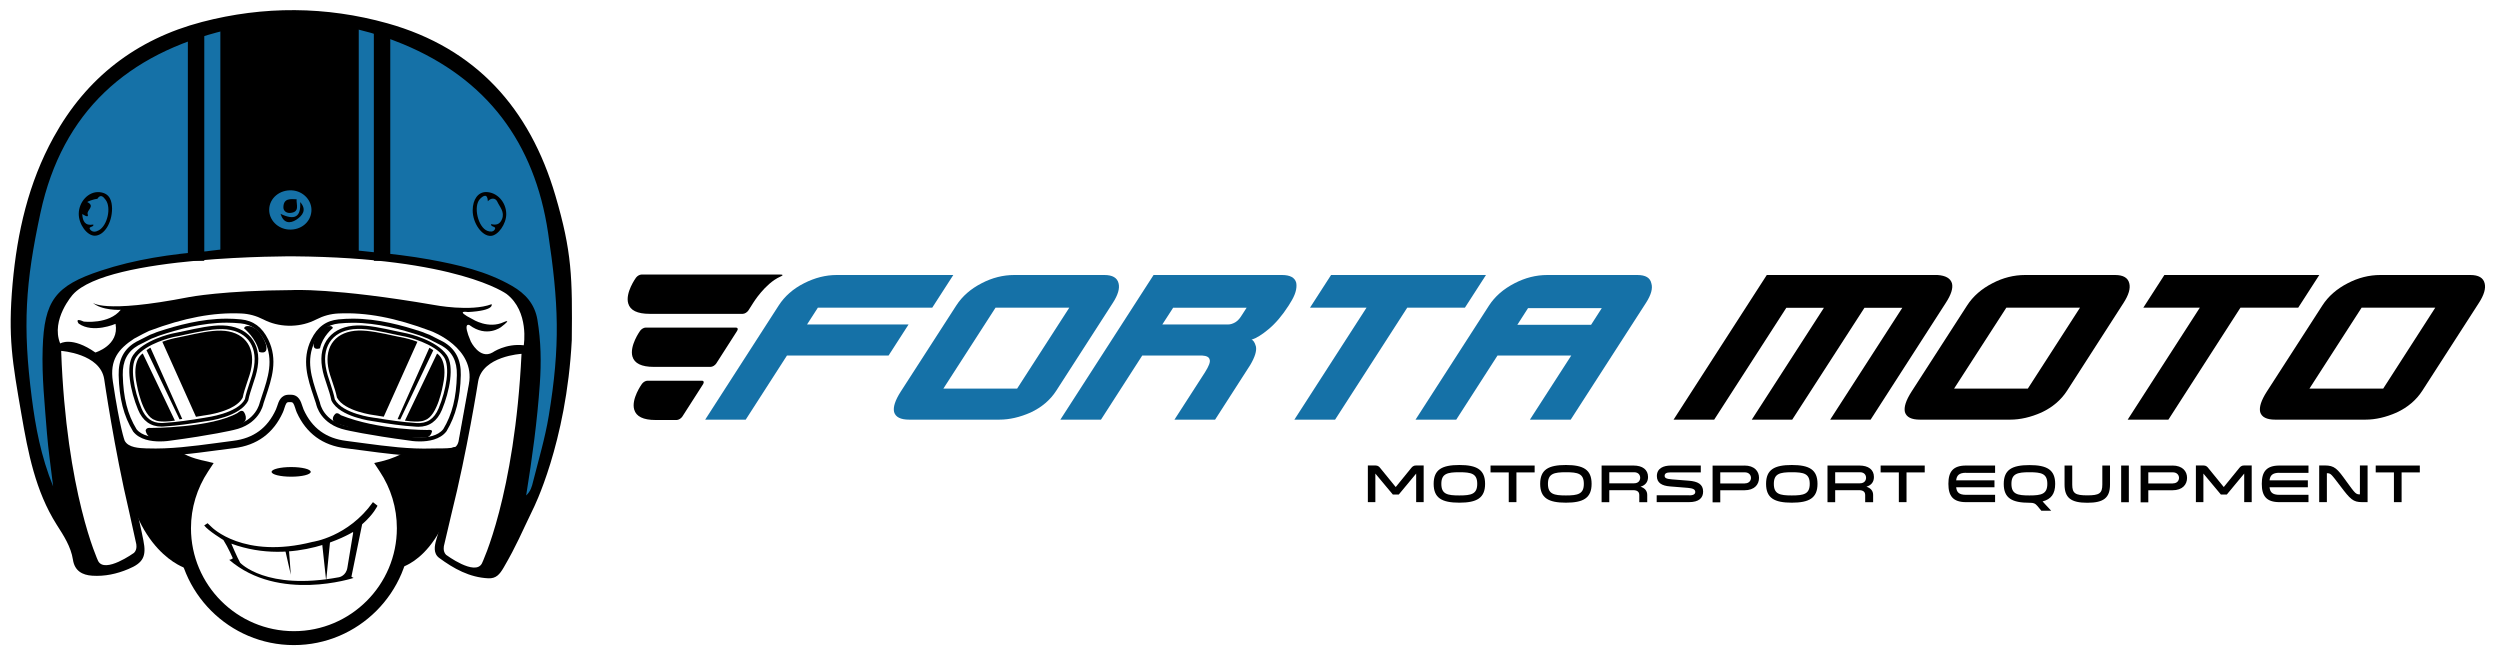 <?xml version="1.0" encoding="utf-8"?>
<!-- Generator: Adobe Illustrator 27.1.1, SVG Export Plug-In . SVG Version: 6.00 Build 0)  -->
<svg version="1.1" id="Layer_1" xmlns="http://www.w3.org/2000/svg" xmlns:xlink="http://www.w3.org/1999/xlink" x="0px" y="0px"
	 viewBox="0 0 280 73" style="enable-background:new 0 0 280 73;" xml:space="preserve">
<style type="text/css">
	.st0{clip-path:url(#SVGID_00000033329469572035095950000008840249428609746873_);}
	.st1{filter:url(#Adobe_OpacityMaskFilter);}
	.st2{clip-path:url(#SVGID_00000101817113560015039590000011541127230758785462_);}
	.st3{enable-background:new    ;}
	
		.st4{clip-path:url(#SVGID_00000101817113560015039590000011541127230758785462_);fill-rule:evenodd;clip-rule:evenodd;fill:#FFFFFF;}
	
		.st5{clip-path:url(#SVGID_00000101817113560015039590000011541127230758785462_);mask:url(#SVGID_00000009553490198950317870000014949727591747870095_);}
	.st6{filter:url(#Adobe_OpacityMaskFilter_00000108274567774487744380000004536729316373941162_);}
	.st7{clip-path:url(#SVGID_00000101817113560015039590000011541127230758785462_);fill:#FFFFFF;}
	
		.st8{clip-path:url(#SVGID_00000101817113560015039590000011541127230758785462_);mask:url(#SVGID_00000139280984033722926460000002812272471173725078_);}
	.st9{clip-path:url(#SVGID_00000066506556173527282080000013813395804790023603_);fill:#1571A7;}
	.st10{clip-path:url(#SVGID_00000066506556173527282080000013813395804790023603_);}
	
		.st11{clip-path:url(#SVGID_00000066506556173527282080000013813395804790023603_);fill-rule:evenodd;clip-rule:evenodd;fill:#1571A7;}
	.st12{clip-path:url(#SVGID_00000066506556173527282080000013813395804790023603_);fill-rule:evenodd;clip-rule:evenodd;}
</style>
<g>
	<g>
		<defs>
			<rect id="SVGID_1_" x="-40.74" y="-144.13" width="364.54" height="364.54"/>
		</defs>
		<clipPath id="SVGID_00000174563744410373993410000017076843239267221129_">
			<use xlink:href="#SVGID_1_"  style="overflow:visible;"/>
		</clipPath>
		<g style="clip-path:url(#SVGID_00000174563744410373993410000017076843239267221129_);">
			<defs>
				<rect id="SVGID_00000128455164586444141000000018286100705377192882_" x="-40.74" y="-144.13" width="364.54" height="364.54"/>
			</defs>
			<clipPath id="SVGID_00000022524596392914086990000003195873630709638818_">
				<use xlink:href="#SVGID_00000128455164586444141000000018286100705377192882_"  style="overflow:visible;"/>
			</clipPath>
			<defs>
				<filter id="Adobe_OpacityMaskFilter" filterUnits="userSpaceOnUse" x="65.64" y="-68.43" width="117.66" height="150.85">
					<feColorMatrix  type="matrix" values="1 0 0 0 0  0 1 0 0 0  0 0 1 0 0  0 0 0 1 0"/>
				</filter>
			</defs>
			
				<mask maskUnits="userSpaceOnUse" x="65.64" y="-68.43" width="117.66" height="150.85" id="SVGID_00000018210341314802696250000010582645092189190591_">
				<g class="st1">
					
						<rect x="65.64" y="-68.43" style="clip-path:url(#SVGID_00000022524596392914086990000003195873630709638818_);" width="117.66" height="150.85"/>
					<g class="st3">
						
							<path style="clip-path:url(#SVGID_00000022524596392914086990000003195873630709638818_);fill-rule:evenodd;clip-rule:evenodd;fill:#FFFFFF;" d="
							M125.78-8.93c0,0,0.41-2.47,7.37-6.56c0,0,6.64-3.59,8.73-7.07c0,0-0.87,9.16-8.5,10.51
							C133.39-12.05,129.31-11.25,125.78-8.93"/>
						
							<path style="clip-path:url(#SVGID_00000022524596392914086990000003195873630709638818_);fill-rule:evenodd;clip-rule:evenodd;fill:#FFFFFF;" d="
							M93.97,15.63c0,0-0.79-5.99,5.67-9.78c0,0,6.64-3.28,8.15-7.71c0,0,0.24,7.32-7.8,10.64C100,8.78,96.16,10.17,93.97,15.63"/>
						
							<path style="clip-path:url(#SVGID_00000022524596392914086990000003195873630709638818_);fill-rule:evenodd;clip-rule:evenodd;fill:#FFFFFF;" d="
							M91.61,30.46c0,0-0.82-12.08,17.29-18.69l0.73-0.22c0,0,0.42-0.07,0.4-0.36l-0.7-3.15c0,0-1.54-4.83,3.32-8.17
							c0,0,5.03-3.29,8.95-7.27c0,0,0.64-0.57,0.26,0.12c0,0-1.91,2.55-0.83,6.27c0,0,1.23,3.51,1.57,7.38c0,0,9.55-3.06,15.25-7.91
							c0,0,2.31-1.48,2.28-4.51c0,0-0.13-8.63,10.2-15.47c0,0,8.51-4.82,11.76-14.52c0,0,0.89-3.11,0.57,0.38
							c0,0-2.41,15.92-9.77,22.72c0,0-1.8,1.83-7.93,5.85c0,0-5.66,2.87-5.96,8.48l-0.93,8.95c0,0,17.08-3.37,21.65-26.67
							c0,0-1.15,19.69-11.33,31.09c0,0-4.49,5-13.69,5.08c0,0-1.68-0.34-2.19,3.3c0,0,5.39,0.86,12.08-2.75
							c0,0-4.59,5.86-24.82,3.62c0,0-8.07-0.91-13.38,4.28c0,0,0.96-5.33,7.39-6.02c0,0,1.4-1.46-2.67-5.53
							C111.1,16.73,100.99,16.69,91.61,30.46 M111.62,15.74l9.54-1.95c2.52-3.99,0.66-6.44,0.66-6.44l-11.1,4.69L111.62,15.74z
							 M123.29,19.03L131.9,19c1.87-0.27,2.14-1.36,2.14-1.36c1.44-4.14,2.58-6.43,2.58-6.43l-14.47,2.78L123.29,19.03z
							 M114.7,23.28c3.46-0.53,7.83-0.2,7.83-0.2l0.07-2.53c-0.02-0.58-0.62-0.61-0.62-0.61c-3.6-0.51-7.27,0.21-7.27,0.21
							L114.7,23.28z"/>
					</g>
				</g>
			</mask>
			
				<g style="clip-path:url(#SVGID_00000022524596392914086990000003195873630709638818_);mask:url(#SVGID_00000018210341314802696250000010582645092189190591_);">
				<g>
					<defs>
						<rect id="SVGID_00000137818972657357607260000001149369476397857445_" x="65.64" y="-68.43" width="117.66" height="150.85"/>
					</defs>
					<clipPath id="SVGID_00000068677918151446020750000003094267843183562896_">
						<use xlink:href="#SVGID_00000137818972657357607260000001149369476397857445_"  style="overflow:visible;"/>
					</clipPath>
				</g>
			</g>
			<defs>
				
					<filter id="Adobe_OpacityMaskFilter_00000011029586919251973210000013559975028031987641_" filterUnits="userSpaceOnUse" x="99.77" y="-25.57" width="117.66" height="150.84">
					<feColorMatrix  type="matrix" values="1 0 0 0 0  0 1 0 0 0  0 0 1 0 0  0 0 0 1 0"/>
				</filter>
			</defs>
			
				<mask maskUnits="userSpaceOnUse" x="99.77" y="-25.57" width="117.66" height="150.84" id="SVGID_00000116917050349323976330000002503876706782056352_">
				<g style="filter:url(#Adobe_OpacityMaskFilter_00000011029586919251973210000013559975028031987641_);">
					
						<rect x="99.77" y="-25.57" style="clip-path:url(#SVGID_00000022524596392914086990000003195873630709638818_);" width="117.66" height="150.84"/>
					<g class="st3">
						<path style="clip-path:url(#SVGID_00000022524596392914086990000003195873630709638818_);fill:#FFFFFF;" d="M117.49,74.08
							c-0.58,0.31-0.99,1.2-0.88,1.96l2.62,17.99l-6.6,3.53l-2.62-17.99c-0.81-5.58,1.99-11.97,6.21-14.23l5.19-2.78
							c1.62-0.87,3.67-0.47,4.82,0.82c0.61-2.23,2.28-4.61,3.87-5.46l5.23-2.8c4.22-2.26,8.31,0.44,9.13,6.03l2.62,17.99l-6.6,3.53
							l-2.62-17.99c-0.11-0.76-0.67-1.13-1.25-0.82l-5.23,2.8c-0.58,0.31-0.96,1.18-0.85,1.94l2.62,17.99l-6.6,3.53l-2.62-17.99
							c-0.11-0.76-0.67-1.13-1.25-0.83L117.49,74.08z"/>
						<path style="clip-path:url(#SVGID_00000022524596392914086990000003195873630709638818_);fill:#FFFFFF;" d="M166.51,59.87
							c0.72,4.91-1.72,10.52-5.43,12.5l-5.24,2.8c-3.71,1.99-7.31-0.39-8.03-5.31l-1.69-11.59c-0.71-4.91,1.72-10.52,5.43-12.5
							l5.24-2.8c3.72-1.99,7.31,0.39,8.03,5.3L166.51,59.87z M159.01,51.39c-0.1-0.68-0.59-1-1.1-0.73l-5.24,2.8
							c-0.51,0.27-0.84,1.04-0.74,1.71l1.69,11.59c0.1,0.67,0.59,1,1.1,0.73l5.24-2.8c0.51-0.27,0.84-1.04,0.74-1.71L159.01,51.39z"
							/>
						<polygon style="clip-path:url(#SVGID_00000022524596392914086990000003195873630709638818_);fill:#FFFFFF;" points="
							165.66,46.25 164.57,38.81 179.88,30.63 180.96,38.06 176.23,40.59 179.43,62.56 173.62,65.67 170.42,43.7 						"/>
						<path style="clip-path:url(#SVGID_00000022524596392914086990000003195873630709638818_);fill:#FFFFFF;" d="M202.65,40.55
							c0.72,4.92-1.72,10.52-5.43,12.5l-5.24,2.8c-3.71,1.99-7.31-0.39-8.03-5.31l-1.69-11.59c-0.72-4.92,1.72-10.52,5.43-12.51
							l5.24-2.8c3.71-1.99,7.31,0.39,8.03,5.31L202.65,40.55z M195.15,32.06c-0.1-0.67-0.59-1-1.1-0.73l-5.24,2.8
							c-0.51,0.27-0.84,1.04-0.74,1.71l1.69,11.6c0.1,0.67,0.59,1,1.1,0.73l5.24-2.8c0.51-0.27,0.84-1.04,0.74-1.71L195.15,32.06z"
							/>
						<path style="clip-path:url(#SVGID_00000022524596392914086990000003195873630709638818_);fill:#FFFFFF;" d="M138.33,27.88
							c2.89-1.68,5.51,0.27,5.84,4.36l0.46,5.77c0.33,4.09-1.75,8.78-4.64,10.46l-4.06,2.36c-2.89,1.68-5.53-0.26-5.86-4.35
							l-0.47-5.77c-0.33-4.09,1.77-8.79,4.67-10.47L138.33,27.88z M134.79,36.63c-0.39,0.23-0.7,0.88-0.66,1.45l0.47,5.77
							c0.05,0.56,0.43,0.81,0.82,0.58l4.05-2.36c0.4-0.23,0.68-0.87,0.64-1.43l-0.47-5.77c-0.04-0.56-0.4-0.83-0.8-0.6L134.79,36.63
							z"/>
						<path style="clip-path:url(#SVGID_00000022524596392914086990000003195873630709638818_);fill:#FFFFFF;" d="M152.87,19.42
							l0.52,6.4l-2.82,1.64c-0.4,0.23-0.68,0.87-0.64,1.43c0.35,4.37,0.71,8.81,1.07,13.18l-4.52,2.63
							c-0.35-4.37-0.71-8.81-1.06-13.18c-0.33-4.09,1.75-8.78,4.64-10.46L152.87,19.42z"/>
						<path style="clip-path:url(#SVGID_00000022524596392914086990000003195873630709638818_);fill:#FFFFFF;" d="M160.51,36.54
							c-2.89,1.68-5.51-0.31-5.84-4.37c-0.35-4.37-1.03-12.69-1.38-17.06l4.52-2.63l0.32,3.88l3.51-2.04l0.51,6.26l-3.51,2.04
							l0.56,6.96c0.05,0.59,0.2,0.91,0.65,0.65c0.99-0.57,1.98-1.15,2.94-1.71l0.52,6.4L160.51,36.54z"/>
						<path style="clip-path:url(#SVGID_00000022524596392914086990000003195873630709638818_);fill:#FFFFFF;" d="M169.48,31.32
							c-2.89,1.68-5.51-0.28-5.84-4.37l-0.47-5.77c-0.33-4.09,1.75-8.78,4.64-10.46l4.08-2.37c2.89-1.68,5.51,0.27,5.84,4.36
							c0.35,4.37,0.71,8.81,1.06,13.18l-4.52,2.63c-0.35-4.37-0.71-8.81-1.06-13.18c-0.05-0.56-0.4-0.83-0.8-0.6l-4.08,2.37
							c-0.4,0.23-0.68,0.87-0.63,1.43l0.47,5.77c0.05,0.56,0.4,0.83,0.8,0.6l4.08-2.37l0.52,6.4L169.48,31.32z"/>
					</g>
				</g>
			</mask>
			
				<g style="clip-path:url(#SVGID_00000022524596392914086990000003195873630709638818_);mask:url(#SVGID_00000116917050349323976330000002503876706782056352_);">
				<g>
					<defs>
						<rect id="SVGID_00000120524320018847862490000002809575628068085896_" x="99.77" y="-25.57" width="117.66" height="150.84"/>
					</defs>
					<clipPath id="SVGID_00000031188930192391274770000018158674104270761369_">
						<use xlink:href="#SVGID_00000120524320018847862490000002809575628068085896_"  style="overflow:visible;"/>
					</clipPath>
				</g>
			</g>
		</g>
		<g style="clip-path:url(#SVGID_00000174563744410373993410000017076843239267221129_);">
			<defs>
				<path id="SVGID_00000125564658393467642480000009424054860150555544_" d="M113.77,36.13c0,0,7.24,1,6,1.92L89.5,55.51
					c-1.54,0.94-3.72,2.56-2.75,4.85c3.82,11.56,13.71,38.42,16.12,41.73c2.35,3.67,5.22,2.95,5.22,2.95l-3.91-27.11
					c0,0-1.17-6.84,1.09-9.74c0,0,0.39-0.37-0.85-0.39l-4.41-0.17c5.62-2.97,10.01-5.3,14.41-7.62c10.97-5.61,11.06-6.1,10.14-18.53
					c-0.04-2.86-0.58-5.38-1.97-6.03c0,0-0.84-0.44-2.72-0.44C118.46,35.02,116.46,35.27,113.77,36.13"/>
			</defs>
			<clipPath id="SVGID_00000081640932663244354670000013928945099371841466_">
				<use xlink:href="#SVGID_00000125564658393467642480000009424054860150555544_"  style="overflow:visible;"/>
			</clipPath>
		</g>
		<g style="clip-path:url(#SVGID_00000174563744410373993410000017076843239267221129_);">
			<defs>
				<path id="SVGID_00000023973270971769318300000014026768970603164296_" d="M88.68,15.88c-7.3,7.31-11.24,11.37-11.24,11.37
					c-2.63,2.71-3.36,5.2-1.37,8.38c2.03,3.25,3.73,6.06,5.91,11.54c0,0,0.36,1.01,0.84,2.11c0.52,1.44,1.22,2.48,2.12,3.09
					c0,0,2.7,1.08,8.72-1.54c0,0-5.65-0.25-6.23-0.99l25.23-15.61c0,0,4.52-2.96,9.52-1.33c0,0,0.86-7.07-8.76-5.42
					c0,0-7.64,1.06-11.06,6.72c0,0-1.08,1.7-1-0.8c0,0,0.29-6.03,4.02-9.22c-2.32-3.6-6.46-0.33-6.46-0.33
					c-7.75,6.01-9.29,11.22-9.29,11.22s-1.77,3.42-2.6-2.12c0,0-0.75-3.55,0.97-7.22c0,0,3.4-6.62,1.26-10.41
					C89.24,15.32,89.03,15.51,88.68,15.88"/>
			</defs>
			<clipPath id="SVGID_00000117655478519871199600000006638365734333516431_">
				<use xlink:href="#SVGID_00000023973270971769318300000014026768970603164296_"  style="overflow:visible;"/>
			</clipPath>
		</g>
		<g style="clip-path:url(#SVGID_00000174563744410373993410000017076843239267221129_);">
			<defs>
				<rect id="SVGID_00000098914120792815236830000014167158297790057913_" x="-40.74" y="-144.13" width="364.54" height="364.54"/>
			</defs>
			<clipPath id="SVGID_00000045580825789105192320000002860892743785788855_">
				<use xlink:href="#SVGID_00000098914120792815236830000014167158297790057913_"  style="overflow:visible;"/>
			</clipPath>
		</g>
		<g style="clip-path:url(#SVGID_00000174563744410373993410000017076843239267221129_);">
			<defs>
				<rect id="SVGID_00000115505612929875939840000011782559948140965810_" x="-40.74" y="-144.13" width="364.54" height="364.54"/>
			</defs>
			<clipPath id="SVGID_00000148645561161528705030000003406806151576280509_">
				<use xlink:href="#SVGID_00000115505612929875939840000011782559948140965810_"  style="overflow:visible;"/>
			</clipPath>
		</g>
		<g style="clip-path:url(#SVGID_00000174563744410373993410000017076843239267221129_);">
			<defs>
				<rect id="SVGID_00000052077831449241784770000005291215479506992549_" x="-40.74" y="-144.13" width="364.54" height="364.54"/>
			</defs>
			<clipPath id="SVGID_00000088100908137784484180000001138143240669390501_">
				<use xlink:href="#SVGID_00000052077831449241784770000005291215479506992549_"  style="overflow:visible;"/>
			</clipPath>
		</g>
		<g style="clip-path:url(#SVGID_00000174563744410373993410000017076843239267221129_);">
			<defs>
				<rect id="SVGID_00000155141923295626088100000013087645942361641135_" x="-40.74" y="-144.13" width="364.54" height="364.54"/>
			</defs>
			<clipPath id="SVGID_00000072964864492632511800000002584944655503749553_">
				<use xlink:href="#SVGID_00000155141923295626088100000013087645942361641135_"  style="overflow:visible;"/>
			</clipPath>
		</g>
		<g style="clip-path:url(#SVGID_00000174563744410373993410000017076843239267221129_);">
			<defs>
				<path id="SVGID_00000149349589818087233110000001235748348014539452_" d="M140.05,25.23c-0.5,0.42-0.83,1.06-0.83,1.77
					c0,1.28,1.04,2.31,2.31,2.31c1.27,0,2.31-1.03,2.31-2.31c0-0.69-0.3-1.31-0.78-1.73L141.49,24L140.05,25.23z M141.83,18.3
					l11.55-8.97L155,7.95c1.62-1.38,0.26-4.08,0.26-4.08h45.58l-2.05,4.89h-36.44h-0.01c-0.07,0-0.71,0.01-0.53,0.4l1.75,4.85
					c0,0,0.23,0.39,0.5,0.39h32.4l-1.93,4.6h-28.55c0,0-0.02,0-0.05,0c-0.16,0-0.6,0.04-0.44,0.5l2.7,7.22h4.01l-1.96,4.65h-5.29
					l-6.91-19.65c0,0-0.11-0.15-0.26-0.15c-0.08,0-0.17,0.04-0.26,0.15l-11.92,9.32c0,0-0.16,0.13-0.07,0.19
					c0.54,0.4,1.02,0.88,1.42,1.42c0.41,0.52,0.82,1.23,1.06,2.18c0.16,0.57,0.24,1.17,0.24,1.79c0,1.82-0.73,3.47-1.91,4.68
					c-0.54,0.59-1.23,1.11-2.12,1.47c-0.82,0.35-1.72,0.55-2.66,0.55c-0.93,0-1.81-0.19-2.62-0.53c-1-0.39-1.75-0.97-2.31-1.64
					c-1.1-1.19-1.77-2.78-1.77-4.53c0-0.44,0.04-0.88,0.13-1.3c0.22-1.29,0.76-2.2,1.28-2.81c0.37-0.48,0.81-0.9,1.29-1.27
					c0.08-0.07-0.08-0.2-0.08-0.2l-11.92-9.32c-0.09-0.12-0.18-0.15-0.26-0.15c-0.16,0-0.26,0.15-0.26,0.15l-6.91,19.65h-5.29
					l-1.95-4.65h4.01l2.7-7.22c0.16-0.46-0.28-0.5-0.44-0.5c-0.03,0-0.05,0-0.05,0H88.51l-1.91-4.6h32.4c0.26,0,0.49-0.39,0.49-0.39
					l1.75-4.85c0.18-0.39-0.46-0.4-0.53-0.4h-0.01H84.27l-2.04-4.89h45.58c0,0-1.36,2.7,0.26,4.08l1.62,1.38l11.58,8.98
					c0,0,0.12,0.1,0.29,0.1C141.64,18.41,141.74,18.38,141.83,18.3 M200.83,2.22h-45.58h-2.68l1.21,2.39
					c0.2,0.41,0.61,1.68,0.14,2.08l-1.59,1.36l-10.79,8.38l-10.82-8.38l-1.59-1.36c-0.47-0.4-0.05-1.67,0.15-2.09l1.16-2.38
					l-2.64-0.01H82.23h-2.48l0.96,2.29l2.04,4.89l0.42,1.02h1.1h34.78l-0.85,2.35H86.6h-2.48l0.95,2.29l1.91,4.6l0.42,1.02h1.1
					h26.88l-1.65,4.42h-2.87h-2.48l0.96,2.29l1.95,4.65l0.43,1.01h1.1h5.29h1.17l0.39-1.1l6.26-17.8l9.17,7.17
					c-0.05,0.06-0.09,0.11-0.14,0.17c-0.83,0.98-1.4,2.21-1.63,3.56c-0.1,0.53-0.15,1.06-0.15,1.59c0,2.09,0.78,4.09,2.18,5.62
					c0.79,0.93,1.78,1.62,2.93,2.07c1.02,0.43,2.11,0.65,3.24,0.65c1.14,0,2.25-0.23,3.3-0.68c1.04-0.42,1.94-1.04,2.69-1.86
					c1.52-1.57,2.36-3.63,2.36-5.81c0-0.75-0.1-1.5-0.3-2.22c-0.26-1.03-0.71-1.96-1.34-2.75c-0.09-0.12-0.19-0.24-0.28-0.36
					l9.16-7.16l6.26,17.8l0.39,1.1h1.17h5.29h1.1l0.43-1.01l1.95-4.65l0.96-2.29h-2.49h-2.87l-1.65-4.42h26.85h1.1l0.42-1.01
					l1.93-4.6l0.96-2.29h-2.49h-31.59l-0.85-2.35h34.77h1.1l0.42-1.01l2.05-4.89l0.96-2.29H200.83z"/>
			</defs>
			<clipPath id="SVGID_00000127028145412280720160000003836345000224938175_">
				<use xlink:href="#SVGID_00000149349589818087233110000001235748348014539452_"  style="overflow:visible;"/>
			</clipPath>
		</g>
		<g style="clip-path:url(#SVGID_00000174563744410373993410000017076843239267221129_);">
			<defs>
				<path id="SVGID_00000173855432809034016960000011446301506128157872_" d="M139.36,26.99c0-0.64,0.28-1.25,0.78-1.66l1.36-1.15
					l1.47,1.19c0.47,0.41,0.74,1.01,0.74,1.63c0,1.2-0.98,2.17-2.17,2.17C140.33,29.17,139.36,28.19,139.36,26.99 M155.03,3.73
					l0.1,0.2c0.01,0.03,1.29,2.62-0.23,3.91l-1.62,1.38l-11.55,8.97c-0.06,0.05-0.12,0.08-0.19,0.08c-0.11,0-0.2-0.07-0.21-0.07
					l-11.58-8.97l-1.62-1.38c-1.52-1.29-0.24-3.89-0.22-3.91l0.1-0.2H82.02l2.16,5.16h36.54c0.17,0,0.37,0.04,0.42,0.11
					c0.01,0.02,0.01,0.05-0.02,0.11l-1.74,4.83c-0.06,0.1-0.24,0.33-0.37,0.33H86.4l2.03,4.87l28.72,0c0.12,0,0.26,0.03,0.32,0.1
					c0.03,0.04,0.03,0.12,0,0.21l-2.67,7.13h-4.12l2.07,4.93h5.48l6.93-19.71c0.01-0.02,0.08-0.1,0.15-0.1
					c0.06,0,0.11,0.06,0.17,0.13l12,9.3c-0.5,0.37-0.94,0.81-1.32,1.29c-0.68,0.8-1.13,1.76-1.32,2.88
					c-0.09,0.44-0.13,0.88-0.13,1.32c0,1.72,0.64,3.36,1.8,4.62c0.64,0.75,1.44,1.31,2.36,1.67c0.84,0.36,1.74,0.54,2.67,0.54
					c0.94,0,1.86-0.19,2.71-0.56c0.84-0.34,1.57-0.84,2.18-1.5c1.26-1.29,1.95-2.98,1.95-4.78c0-0.62-0.08-1.23-0.25-1.83
					c-0.21-0.85-0.58-1.59-1.08-2.22c-0.4-0.55-0.89-1.04-1.37-1.42l11.94-9.34c0.04-0.05,0.09-0.1,0.15-0.1
					c0.06,0,0.12,0.06,0.13,0.06c0,0,0,0,0,0l6.94,19.75h5.48l2.07-4.93h-4.12l-2.67-7.13c-0.04-0.1-0.04-0.17,0-0.22
					c0.05-0.07,0.19-0.1,0.35-0.1h28.66l2.05-4.87h-32.61c-0.14,0-0.31-0.22-0.37-0.3l-1.76-4.86c-0.02-0.04-0.02-0.08-0.01-0.1
					c0.04-0.07,0.25-0.11,0.43-0.11h36.53l2.16-5.16H155.03z"/>
			</defs>
			<clipPath id="SVGID_00000062170084559427544170000017191015008910863753_">
				<use xlink:href="#SVGID_00000173855432809034016960000011446301506128157872_"  style="overflow:visible;"/>
			</clipPath>
		</g>
		<g style="clip-path:url(#SVGID_00000174563744410373993410000017076843239267221129_);">
			<defs>
				<rect id="SVGID_00000103235239060137737680000004725726923612296884_" x="-40.74" y="-144.13" width="364.54" height="364.54"/>
			</defs>
			<clipPath id="SVGID_00000132059516068318870940000005729681422686126478_">
				<use xlink:href="#SVGID_00000103235239060137737680000004725726923612296884_"  style="overflow:visible;"/>
			</clipPath>
		</g>
		<g style="clip-path:url(#SVGID_00000174563744410373993410000017076843239267221129_);">
			<defs>
				<path id="SVGID_00000112608021379376041800000007490139109012380304_" d="M152.33,8.05l1.59-1.36c0.47-0.4,0.06-1.67-0.14-2.08
					l-1.21-2.39h2.68h45.58h2.48l-0.96,2.29l-2.05,4.89l-0.42,1.01h-1.1h-34.77l0.85,2.35h31.59h2.49l-0.96,2.29l-1.93,4.6
					l-0.42,1.01h-1.1h-26.85l1.65,4.42h2.87h2.49l-0.96,2.29l-1.95,4.65l-0.43,1.01h-1.1h-5.29h-1.17l-0.39-1.1l-6.26-17.8
					l-9.16,7.16c0.1,0.12,0.19,0.24,0.28,0.36c0.63,0.79,1.08,1.72,1.34,2.75c0.2,0.72,0.3,1.47,0.3,2.22
					c0,2.18-0.84,4.25-2.36,5.81c-0.75,0.82-1.66,1.44-2.69,1.86c-1.05,0.45-2.16,0.68-3.3,0.68c-1.13,0-2.22-0.22-3.24-0.65
					c-1.15-0.45-2.13-1.15-2.93-2.07c-1.41-1.54-2.18-3.53-2.18-5.62c0-0.53,0.05-1.07,0.15-1.59c0.23-1.35,0.8-2.58,1.63-3.56
					c0.05-0.06,0.09-0.12,0.14-0.17l-9.17-7.17l-6.26,17.8l-0.39,1.1h-1.17h-5.29h-1.1l-0.43-1.01l-1.95-4.65l-0.96-2.29h2.48h2.87
					l1.65-4.42H88.51h-1.1l-0.42-1.02l-1.91-4.6l-0.95-2.29h2.48h31.6l0.85-2.35H84.27h-1.1L82.75,9.4L80.7,4.51l-0.96-2.29h2.48
					h45.58l2.64,0.01l-1.16,2.38c-0.2,0.42-0.62,1.69-0.15,2.09l1.59,1.36l10.82,8.38L152.33,8.05z M203.32,1.8h-2.48h-45.58h-2.68
					h-0.67l0.3,0.6l1.21,2.4c0.28,0.56,0.41,1.44,0.24,1.58l-1.59,1.36l-10.52,8.17l-10.57-8.19l-1.57-1.35
					c-0.17-0.14-0.03-1.02,0.25-1.59l1.16-2.38l0.29-0.59l-0.66,0l-2.64-0.01H82.23h-2.48h-0.62l0.24,0.57l0.96,2.29l2.04,4.89
					l0.42,1.01l0.11,0.25h0.27h1.1h34.19l-0.55,1.52H86.6h-2.48h-0.62l0.24,0.57l0.95,2.29l1.91,4.6l0.42,1.02l0.11,0.25h0.28h1.1
					h26.28l-1.34,3.59h-2.58h-2.48h-0.62l0.24,0.57l0.96,2.29l1.95,4.65l0.43,1.01l0.11,0.25h0.27h1.1h5.29h1.17h0.29l0.1-0.28
					l0.39-1.1l6.07-17.26l8.39,6.56c-0.8,1-1.35,2.24-1.59,3.6c-0.1,0.54-0.16,1.11-0.16,1.66c0,2.19,0.81,4.29,2.29,5.9
					c0.83,0.97,1.87,1.71,3.08,2.18c1.06,0.45,2.21,0.68,3.39,0.68c1.2,0,2.36-0.24,3.46-0.71c1.08-0.44,2.04-1.1,2.83-1.96
					c1.59-1.64,2.47-3.8,2.47-6.09c0-0.79-0.11-1.57-0.31-2.33c-0.28-1.08-0.75-2.06-1.42-2.9c-0.01-0.01-0.02-0.02-0.03-0.04
					l8.38-6.55l6.07,17.26l0.39,1.1l0.1,0.28h0.29h1.17h5.29h1.1h0.28l0.11-0.25l0.43-1.01l1.95-4.65l0.96-2.29l0.24-0.57h-0.62
					h-2.49h-2.58l-1.35-3.59h26.26h1.1h0.27l0.11-0.25l0.43-1.01l1.93-4.6l0.96-2.29l0.24-0.57h-0.62h-2.49h-31.3l-0.55-1.52h34.19
					h1.1h0.27l0.11-0.25l0.43-1.01l2.05-4.89l0.96-2.29l0.24-0.57H203.32z"/>
			</defs>
			<clipPath id="SVGID_00000070796930744031794700000001051061761177135785_">
				<use xlink:href="#SVGID_00000112608021379376041800000007490139109012380304_"  style="overflow:visible;"/>
			</clipPath>
		</g>
		<g style="clip-path:url(#SVGID_00000174563744410373993410000017076843239267221129_);">
			<defs>
				<path id="SVGID_00000170280243709710468660000018365434207886867877_" d="M44.59,47.52c-5.39,0-8.08,1.5-8.08,6.65v8.41h3.15
					v-5.2h14.4v-2.8h-14.4v-0.42c0-3.11,1.34-3.57,4.93-3.57h10.02v-3.08H44.59z"/>
			</defs>
			<clipPath id="SVGID_00000051364353305946438110000016097001056037273023_">
				<use xlink:href="#SVGID_00000170280243709710468660000018365434207886867877_"  style="overflow:visible;"/>
			</clipPath>
		</g>
		<g style="clip-path:url(#SVGID_00000174563744410373993410000017076843239267221129_);">
			<defs>
				<path id="SVGID_00000075132525128299358100000000502610688750547382_" d="M36.51,54.17c0-5.15,2.69-6.65,8.08-6.65h10.02v3.08
					H44.59c-3.59,0-4.93,0.46-4.93,3.57v0.42h14.4v2.8h-14.4v5.2h-3.15V54.17z M54.61,47.09H44.59c-6.04,0-8.51,2.05-8.51,7.08v8.41
					V63h0.43h3.15h0.43v-0.43v-4.77h13.97h0.43v-0.43v-2.8v-0.43h-0.43H40.09c0-2.72,1.02-3.13,4.5-3.13h10.02h0.43V50.6v-3.08
					v-0.43H54.61z"/>
			</defs>
			<clipPath id="SVGID_00000021798311458562732870000012008913879933249690_">
				<use xlink:href="#SVGID_00000075132525128299358100000000502610688750547382_"  style="overflow:visible;"/>
			</clipPath>
		</g>
		<g style="clip-path:url(#SVGID_00000174563744410373993410000017076843239267221129_);">
			<defs>
				<path id="SVGID_00000040552305192033173080000010986338035936684711_" d="M60.9,55.05c0-4.2,2.42-4.78,7.35-4.78
					s7.35,0.57,7.35,4.78c0,4.21-2.42,4.78-7.35,4.78S60.9,59.25,60.9,55.05 M57.69,55.05c0,5.83,3.39,7.75,10.57,7.75
					c7.18,0,10.57-1.92,10.57-7.75c0-5.83-3.39-7.75-10.57-7.75C61.08,47.3,57.69,49.21,57.69,55.05"/>
			</defs>
			<clipPath id="SVGID_00000065067738013688376400000004664349308387926683_">
				<use xlink:href="#SVGID_00000040552305192033173080000010986338035936684711_"  style="overflow:visible;"/>
			</clipPath>
		</g>
		<g style="clip-path:url(#SVGID_00000174563744410373993410000017076843239267221129_);">
			<defs>
				<path id="SVGID_00000054982718605277632170000015078777312488652179_" d="M61.33,55.05c0-3.69,1.81-4.35,6.92-4.35
					s6.93,0.66,6.93,4.35s-1.81,4.35-6.93,4.35S61.33,58.74,61.33,55.05 M60.9,55.05c0,4.21,2.42,4.78,7.35,4.78
					s7.35-0.57,7.35-4.78c0-4.2-2.42-4.78-7.35-4.78S60.9,50.84,60.9,55.05 M57.69,55.05c0-5.83,3.39-7.75,10.57-7.75
					c7.18,0,10.57,1.92,10.57,7.75c0,5.83-3.39,7.75-10.57,7.75C61.08,62.8,57.69,60.88,57.69,55.05 M57.26,55.05
					c0,5.81,3.19,8.18,11,8.18s11-2.37,11-8.18c0-5.81-3.19-8.18-11-8.18S57.26,49.24,57.26,55.05"/>
			</defs>
			<clipPath id="SVGID_00000066483126492363726790000011873928548898087599_">
				<use xlink:href="#SVGID_00000054982718605277632170000015078777312488652179_"  style="overflow:visible;"/>
			</clipPath>
		</g>
		<g style="clip-path:url(#SVGID_00000174563744410373993410000017076843239267221129_);">
			<defs>
				<path id="SVGID_00000134962721340460985910000002691037824745283253_" d="M86.06,50.29h10.17c1.94,0,2.53,1.28,2.53,2.27
					c0,0.99-0.59,2.27-2.53,2.27H86.06V50.29z M82.91,47.52v15.06h3.15v-4.95h9.86c2,0,2.46,1.08,2.46,1.92v3.04h3.26V59.6
					c0-1.56-0.84-2.8-2.75-3.41c1.96-0.57,3.08-1.87,3.08-3.98c0-3.02-2.29-4.69-5.99-4.69H82.91z"/>
			</defs>
			<clipPath id="SVGID_00000176753754357115658050000006050592643245086623_">
				<use xlink:href="#SVGID_00000134962721340460985910000002691037824745283253_"  style="overflow:visible;"/>
			</clipPath>
		</g>
		<g style="clip-path:url(#SVGID_00000174563744410373993410000017076843239267221129_);">
			<defs>
				<path id="SVGID_00000052802767609858563040000006263445204319877772_" d="M86.49,50.72h9.74c1.95,0,2.1,1.41,2.1,1.84
					c0,0.43-0.15,1.84-2.1,1.84h-9.74V50.72z M86.06,50.29v4.54h10.17c1.94,0,2.53-1.28,2.53-2.27c0-0.99-0.59-2.27-2.53-2.27H86.06
					z M82.91,47.52h13.08c3.7,0,5.99,1.67,5.99,4.69c0,2.11-1.12,3.41-3.08,3.98c1.92,0.62,2.75,1.85,2.75,3.41v2.97h-3.26v-3.04
					c0-0.84-0.46-1.92-2.46-1.92h-9.86v4.95h-3.15V47.52z M82.91,47.09h-0.43v0.43v15.06V63h0.43h3.15h0.43v-0.43v-4.52h9.44
					c1.33,0,2.04,0.51,2.04,1.49v3.04V63h0.43h3.26h0.43v-0.43V59.6c0-1.1-0.38-2.5-2.04-3.4c1.56-0.78,2.37-2.14,2.37-4
					c0-3.21-2.4-5.12-6.42-5.12H82.91z"/>
			</defs>
			<clipPath id="SVGID_00000070801941353649544550000007316086863207932051_">
				<use xlink:href="#SVGID_00000052802767609858563040000006263445204319877772_"  style="overflow:visible;"/>
			</clipPath>
		</g>
		<g style="clip-path:url(#SVGID_00000174563744410373993410000017076843239267221129_);">
			<defs>
				<polygon id="SVGID_00000105417559732387287730000001889669566323478400_" points="104.75,47.52 104.75,50.36 112.23,50.36 
					112.23,62.58 115.38,62.58 115.38,50.36 122.87,50.36 122.87,47.52 				"/>
			</defs>
			<clipPath id="SVGID_00000047033838881767739570000000264792375511071123_">
				<use xlink:href="#SVGID_00000105417559732387287730000001889669566323478400_"  style="overflow:visible;"/>
			</clipPath>
		</g>
		<g style="clip-path:url(#SVGID_00000174563744410373993410000017076843239267221129_);">
			<defs>
				<path id="SVGID_00000008827285435668218290000018110856432426699921_" d="M104.75,47.52h18.12v2.84h-7.49v12.22h-3.15V50.36
					h-7.49V47.52z M122.87,47.09h-18.12h-0.43v0.43v2.84v0.43h0.43h7.06v11.79V63h0.43h3.15h0.43v-0.43V50.78h7.06h0.43v-0.43v-2.84
					v-0.43H122.87z"/>
			</defs>
			<clipPath id="SVGID_00000166641090427552699690000012781126664179198345_">
				<use xlink:href="#SVGID_00000008827285435668218290000018110856432426699921_"  style="overflow:visible;"/>
			</clipPath>
		</g>
		<g style="clip-path:url(#SVGID_00000174563744410373993410000017076843239267221129_);">
			<defs>
				<path id="SVGID_00000031168601636721878780000010030559365066639009_" d="M131.98,51.13c0.33-0.64,0.75-1.03,1.56-1.03
					c0.82,0,1.23,0.4,1.56,1.03l2.53,4.93h-8.21L131.98,51.13z M128.87,50.49l-6.17,12.09h3.37l1.91-3.72h11.1l1.92,3.72h3.39
					l-6.19-12.09c-0.97-1.87-2.09-3.19-4.67-3.19C130.96,47.3,129.82,48.62,128.87,50.49"/>
			</defs>
			<clipPath id="SVGID_00000178922222809253369120000016820271531552224410_">
				<use xlink:href="#SVGID_00000031168601636721878780000010030559365066639009_"  style="overflow:visible;"/>
			</clipPath>
		</g>
		<g style="clip-path:url(#SVGID_00000174563744410373993410000017076843239267221129_);">
			<defs>
				<path id="SVGID_00000144329436577440662690000006881555522197519029_" d="M132.36,51.32c0.31-0.59,0.62-0.8,1.18-0.8
					c0.57,0,0.88,0.21,1.18,0.8l2.21,4.31h-6.81L132.36,51.32z M131.98,51.13l-2.55,4.93h8.21l-2.53-4.93
					c-0.33-0.64-0.75-1.03-1.56-1.03C132.73,50.09,132.31,50.49,131.98,51.13 M128.87,50.49c0.95-1.87,2.09-3.19,4.67-3.19
					c2.58,0,3.7,1.32,4.67,3.19l6.19,12.09H141l-1.92-3.72h-11.1l-1.91,3.72h-3.37L128.87,50.49z M128.49,50.3l-6.16,12.08
					L122.01,63h0.7h3.37h0.26l0.12-0.23l1.8-3.49h10.57l1.8,3.49l0.12,0.23H141h3.39h0.7l-0.32-0.62l-6.19-12.09
					c-1.06-2.06-2.33-3.43-5.05-3.43C130.63,46.87,129.39,48.52,128.49,50.3"/>
			</defs>
			<clipPath id="SVGID_00000183936514974389410810000001352077853092128443_">
				<use xlink:href="#SVGID_00000144329436577440662690000006881555522197519029_"  style="overflow:visible;"/>
			</clipPath>
		</g>
		<g style="clip-path:url(#SVGID_00000174563744410373993410000017076843239267221129_);">
			<defs>
				<path id="SVGID_00000080186576983395597240000011079169361008808850_" d="M174.48,47.52c-1.17,0-1.67,0.59-2.14,1.17l-6.25,7.68
					l-6.25-7.68c-0.46-0.57-0.97-1.17-2.14-1.17h-3.06v15.06h3.08V50.84l7.16,8.63h2.42l7.16-8.63v11.73h3.08V47.52H174.48z"/>
			</defs>
			<clipPath id="SVGID_00000041976827978400944930000000163463892922187143_">
				<use xlink:href="#SVGID_00000080186576983395597240000011079169361008808850_"  style="overflow:visible;"/>
			</clipPath>
		</g>
		<g style="clip-path:url(#SVGID_00000174563744410373993410000017076843239267221129_);">
			<defs>
				<path id="SVGID_00000155824791299374706730000009136686012628538250_" d="M172.35,48.68c0.46-0.57,0.97-1.17,2.14-1.17h3.06
					v15.06h-3.08V50.84l-7.16,8.63h-2.42l-7.16-8.63v11.73h-3.08V47.52h3.06c1.17,0,1.67,0.59,2.14,1.17l6.25,7.68L172.35,48.68z
					 M177.54,47.09h-3.06c-1.4,0-2.02,0.77-2.47,1.32l-5.92,7.28l-5.92-7.28c-0.45-0.56-1.07-1.32-2.47-1.32h-3.06h-0.43v0.43v15.06
					V63h0.43h3.08h0.43v-0.43V52.03l6.4,7.72l0.13,0.15h0.2h2.42h0.2l0.13-0.15l6.4-7.72v10.55V63h0.43h3.08h0.43v-0.43V47.52v-0.43
					H177.54z"/>
			</defs>
			<clipPath id="SVGID_00000178198235577250902650000015264371281653402757_">
				<use xlink:href="#SVGID_00000155824791299374706730000009136686012628538250_"  style="overflow:visible;"/>
			</clipPath>
		</g>
		<g style="clip-path:url(#SVGID_00000174563744410373993410000017076843239267221129_);">
			<defs>
				<path id="SVGID_00000091693911170829300520000001460626264289954962_" d="M184.85,55.05c0-4.2,2.42-4.78,7.35-4.78
					c4.93,0,7.35,0.57,7.35,4.78c0,4.21-2.42,4.78-7.35,4.78C187.27,59.82,184.85,59.25,184.85,55.05 M181.63,55.05
					c0,5.83,3.39,7.75,10.57,7.75s10.57-1.92,10.57-7.75c0-5.83-3.39-7.75-10.57-7.75S181.63,49.21,181.63,55.05"/>
			</defs>
			<clipPath id="SVGID_00000138545258470176591300000014453820798558109344_">
				<use xlink:href="#SVGID_00000091693911170829300520000001460626264289954962_"  style="overflow:visible;"/>
			</clipPath>
		</g>
		<g style="clip-path:url(#SVGID_00000174563744410373993410000017076843239267221129_);">
			<defs>
				<path id="SVGID_00000151513402303976797930000008902907996719325579_" d="M185.28,55.05c0-3.69,1.81-4.35,6.93-4.35
					c5.11,0,6.92,0.66,6.92,4.35s-1.81,4.35-6.92,4.35C187.09,59.4,185.28,58.74,185.28,55.05 M184.85,55.05
					c0,4.21,2.42,4.78,7.35,4.78c4.93,0,7.35-0.57,7.35-4.78c0-4.2-2.42-4.78-7.35-4.78C187.27,50.27,184.85,50.84,184.85,55.05
					 M181.63,55.05c0-5.83,3.39-7.75,10.57-7.75s10.57,1.92,10.57,7.75c0,5.83-3.39,7.75-10.57,7.75S181.63,60.88,181.63,55.05
					 M181.2,55.05c0,5.81,3.19,8.18,11,8.18c7.81,0,11-2.37,11-8.18c0-5.81-3.19-8.18-11-8.18C184.39,46.87,181.2,49.24,181.2,55.05
					"/>
			</defs>
			<clipPath id="SVGID_00000138571194006230137340000009873175491613093776_">
				<use xlink:href="#SVGID_00000151513402303976797930000008902907996719325579_"  style="overflow:visible;"/>
			</clipPath>
		</g>
		<g style="clip-path:url(#SVGID_00000174563744410373993410000017076843239267221129_);">
			<defs>
				<polygon id="SVGID_00000114040863660416260020000012564431960101276821_" points="205.03,47.52 205.03,50.36 212.52,50.36 
					212.52,62.58 215.67,62.58 215.67,50.36 223.15,50.36 223.15,47.52 				"/>
			</defs>
			<clipPath id="SVGID_00000115503974260814010660000004497271016097862564_">
				<use xlink:href="#SVGID_00000114040863660416260020000012564431960101276821_"  style="overflow:visible;"/>
			</clipPath>
		</g>
		<g style="clip-path:url(#SVGID_00000174563744410373993410000017076843239267221129_);">
			<defs>
				<path id="SVGID_00000054963413253090618510000014570262558444258955_" d="M205.03,47.52h18.12v2.84h-7.49v12.22h-3.15V50.36
					h-7.49V47.52z M223.15,47.09h-18.12h-0.43v0.43v2.84v0.43h0.43h7.06v11.79V63h0.43h3.15h0.43v-0.43V50.78h7.06h0.43v-0.43v-2.84
					v-0.43H223.15z"/>
			</defs>
			<clipPath id="SVGID_00000001625518568813201000000003156753691464021903_">
				<use xlink:href="#SVGID_00000054963413253090618510000014570262558444258955_"  style="overflow:visible;"/>
			</clipPath>
		</g>
		<g style="clip-path:url(#SVGID_00000174563744410373993410000017076843239267221129_);">
			<defs>
				<path id="SVGID_00000111883775251634645930000017114134410145939122_" d="M228.63,55.05c0-4.2,2.42-4.78,7.35-4.78
					c4.93,0,7.35,0.57,7.35,4.78c0,4.21-2.42,4.78-7.35,4.78C231.05,59.82,228.63,59.25,228.63,55.05 M225.41,55.05
					c0,5.83,3.39,7.75,10.57,7.75c7.18,0,10.57-1.92,10.57-7.75c0-5.83-3.39-7.75-10.57-7.75C228.81,47.3,225.41,49.21,225.41,55.05
					"/>
			</defs>
			<clipPath id="SVGID_00000048465832361707247170000016644657868486425230_">
				<use xlink:href="#SVGID_00000111883775251634645930000017114134410145939122_"  style="overflow:visible;"/>
			</clipPath>
		</g>
		<g style="clip-path:url(#SVGID_00000174563744410373993410000017076843239267221129_);">
			<defs>
				<path id="SVGID_00000110469176353812175650000003091040030900899257_" d="M229.06,55.05c0-3.69,1.81-4.35,6.93-4.35
					c5.11,0,6.92,0.66,6.92,4.35s-1.81,4.35-6.92,4.35C230.87,59.4,229.06,58.74,229.06,55.05 M228.63,55.05
					c0,4.21,2.42,4.78,7.35,4.78c4.93,0,7.35-0.57,7.35-4.78c0-4.2-2.42-4.78-7.35-4.78C231.05,50.27,228.63,50.84,228.63,55.05
					 M225.41,55.05c0-5.83,3.39-7.75,10.57-7.75c7.18,0,10.57,1.92,10.57,7.75c0,5.83-3.39,7.75-10.57,7.75
					C228.81,62.8,225.41,60.88,225.41,55.05 M224.99,55.05c0,5.81,3.18,8.18,11,8.18c7.81,0,11-2.37,11-8.18
					c0-5.81-3.18-8.18-11-8.18C228.17,46.87,224.99,49.24,224.99,55.05"/>
			</defs>
			<clipPath id="SVGID_00000134251002144347288680000015896079502115523260_">
				<use xlink:href="#SVGID_00000110469176353812175650000003091040030900899257_"  style="overflow:visible;"/>
			</clipPath>
		</g>
		<g style="clip-path:url(#SVGID_00000174563744410373993410000017076843239267221129_);">
			<defs>
				<rect id="SVGID_00000042709136189195262190000005143645691521137587_" x="-40.74" y="-144.13" width="364.54" height="364.54"/>
			</defs>
			<clipPath id="SVGID_00000133514126971017504630000001746423416828841133_">
				<use xlink:href="#SVGID_00000042709136189195262190000005143645691521137587_"  style="overflow:visible;"/>
			</clipPath>
		</g>
		<g style="clip-path:url(#SVGID_00000174563744410373993410000017076843239267221129_);">
			<defs>
				<path id="SVGID_00000100380040610143877030000016300157253957034937_" d="M5.16,6.31c-10.39,2.54-17.95,9.98-20.19,20.69
					c-1.57,7.5-1.65,11.54-0.62,19.14c0.41,3.08,1.74,7.26,3.06,10.45c-0.26-2.08-0.49-4.66-0.64-6.42c-0.25-3-0.31-6.91-0.23-9.92
					c0.13-5.05,0.65-6.08,5.45-7.7c3.64-1.23,7.42-1.8,11.22-2.13c0,0,6.97-1.2,17.52-0.04c2.02,0.17,4.04,0.4,6.04,0.75
					c3.04,0.54,6.1,1.88,8.83,3.44c1.39,0.8,1.81,1.95,2.11,3.62c0.39,2.26,0.3,4.01,0.16,6.28c-0.25,3.93-0.86,9.48-1.48,13.47
					c0.48-0.45,1.42-2.85,1.54-3.34c0.57-2.32,1.24-4.63,1.62-6.98c1.19-7.49,1.37-12.48,0.2-19.97
					c-1.49-9.51-6.89-16.35-15.79-19.99C20.22,6.15,16.41,5.4,12.56,5.4C10.11,5.4,7.64,5.7,5.16,6.31"/>
			</defs>
			<clipPath id="SVGID_00000137103907403776528930000016158732152573887658_">
				<use xlink:href="#SVGID_00000100380040610143877030000016300157253957034937_"  style="overflow:visible;"/>
			</clipPath>
		</g>
		<g style="clip-path:url(#SVGID_00000174563744410373993410000017076843239267221129_);">
			<defs>
				<rect id="SVGID_00000155142374514437296700000002771081973126524032_" x="-40.74" y="-144.13" width="364.54" height="364.54"/>
			</defs>
			<clipPath id="SVGID_00000137814482014136972200000010707651802440775553_">
				<use xlink:href="#SVGID_00000155142374514437296700000002771081973126524032_"  style="overflow:visible;"/>
			</clipPath>
		</g>
		<g style="clip-path:url(#SVGID_00000174563744410373993410000017076843239267221129_);">
			<defs>
				<path id="SVGID_00000113348749048046105520000005976293646572476342_" d="M275.89,53.41c0,0-2.18,2.04-5.01,3.12
					c0,0,1.61,0.79,6.91-1.55c0,0,4.88-2.36,7.78-2.12c0,0-2.28-1.33-4.96-1.33C279.05,51.53,277.35,51.98,275.89,53.41"/>
			</defs>
			<clipPath id="SVGID_00000002386784894902247770000011104049244134419611_">
				<use xlink:href="#SVGID_00000113348749048046105520000005976293646572476342_"  style="overflow:visible;"/>
			</clipPath>
		</g>
		<g style="clip-path:url(#SVGID_00000174563744410373993410000017076843239267221129_);">
			<defs>
				<path id="SVGID_00000175292783842587301470000007231300871802797735_" d="M249.75,64.13c0,0-2.43,1.65-6.52,0.64
					c0,0,3.16,2.97,8.08,0.8c0,0,4.7-2.49,7.91-1.52c0,0-1.82-1.4-4.58-1.4C253.22,62.65,251.55,63.02,249.75,64.13"/>
			</defs>
			<clipPath id="SVGID_00000102506664616266230060000004566371749638792840_">
				<use xlink:href="#SVGID_00000175292783842587301470000007231300871802797735_"  style="overflow:visible;"/>
			</clipPath>
		</g>
		<g style="clip-path:url(#SVGID_00000174563744410373993410000017076843239267221129_);">
			<defs>
				<path id="SVGID_00000168828073379449870350000007911953783885854082_" d="M250.56,54.44l5.14-4.74
					c3.38,0.21,4.03,2.32,4.03,2.32l-7.39,4.5L250.56,54.44z M247.46,49.48c1.76-1.79,3.4-4.48,3.4-4.48l1.51,1.02
					c0.33,0.26,0.1,0.62,0.1,0.62c-1.21,2.31-3.17,4.15-3.17,4.15L247.46,49.48z M253.54,46.26l3.63-5.01
					c0.94-0.98,1.69-0.68,1.69-0.68c3.01,0.9,4.83,1.2,4.83,1.2L256,49.04L253.54,46.26z M249.16,46.23c0,0-2.85,5.09-8.1,6
					c0,0,3.51,1.67,6.61-1.79c0,0,1.44-0.2,2.11,3.88c0,0-4.22,5.91-16.18,5.6c0,0,6.7,5.54,18.14-2.24l0.43-0.33
					c0,0,0.22-0.22,0.38-0.08l1.54,1.73c0,0,2.17,2.92,6.15,1.5c0,0,4.03-1.55,7.99-2.17c0,0,0.6-0.13,0.04-0.2
					c0,0-2.28,0.05-4-2.15c0,0-1.53-2.19-3.64-4c0,0,5.79-4.28,11-5.57c0,0,1.83-0.73,3.59,0.56c0,0,4.98,3.7,13.29,0.54
					c0,0,6.38-2.94,13.39-0.77c0,0,2.19,0.79,0.02-0.49c0,0-10.29-5.27-17.33-3.83c0,0-1.82,0.28-6.73,2.17c0,0-4.05,2.09-7.44-0.08
					l-5.61-3.21c0,0,9.12-8.54,24.62-1.43c0,0-11.96-7.58-22.87-6.43c0,0-4.8,0.52-8.7,5.85c0,0-0.51,1.12-2.84-0.11
					c0,0,1.76-3.51,6.67-5.89C261.67,33.28,256.33,33.5,249.16,46.23"/>
			</defs>
			<clipPath id="SVGID_00000056402054399166222240000017255058065653248179_">
				<use xlink:href="#SVGID_00000168828073379449870350000007911953783885854082_"  style="overflow:visible;"/>
			</clipPath>
		</g>
		<g style="clip-path:url(#SVGID_00000174563744410373993410000017076843239267221129_);">
			<defs>
				<rect id="SVGID_00000018210334406919116740000007493109757423439515_" x="-40.74" y="-144.13" width="364.54" height="364.54"/>
			</defs>
			<clipPath id="SVGID_00000154404491878587330510000016500914238660804249_">
				<use xlink:href="#SVGID_00000018210334406919116740000007493109757423439515_"  style="overflow:visible;"/>
			</clipPath>
			<path style="clip-path:url(#SVGID_00000154404491878587330510000016500914238660804249_);fill:#1571A7;" d="M83.52,47h-4.54
				l8.23-12.78c0.67-1.04,1.62-1.88,2.85-2.5c1.2-0.61,2.42-0.92,3.64-0.92h13.07l-2.36,3.66H91.6l-1.21,1.88h11.37l-2.24,3.48
				H88.14L83.52,47z"/>
			<path style="clip-path:url(#SVGID_00000154404491878587330510000016500914238660804249_);fill:#1571A7;" d="M118.3,43.76
				c-0.67,1.04-1.63,1.86-2.87,2.44c-1.2,0.53-2.37,0.8-3.5,0.8h-10.11c-0.95,0-1.51-0.28-1.68-0.85c-0.13-0.56,0.12-1.31,0.73-2.27
				l6.23-9.66c0.67-1.04,1.62-1.87,2.85-2.5c1.17-0.61,2.39-0.92,3.65-0.92h10.09c0.91,0,1.44,0.31,1.59,0.93
				c0.15,0.57-0.07,1.31-0.64,2.19L118.3,43.76z M105.66,43.52h8.26l5.84-9.06h-8.26L105.66,43.52z"/>
			<path style="clip-path:url(#SVGID_00000154404491878587330510000016500914238660804249_);fill:#1571A7;" d="M144.33,34.22
				c-0.72,1.12-1.47,2-2.24,2.64c-0.74,0.62-1.38,1.02-1.92,1.19c0.2,0.05,0.36,0.29,0.49,0.74c0.11,0.49-0.1,1.19-0.64,2.1
				L136.09,47h-4.55l3.41-5.29c0.45-0.71,0.63-1.19,0.53-1.44c-0.06-0.27-0.33-0.42-0.83-0.45h-6.72L123.31,47h-4.55l10.44-16.2
				h14.38c0.91,0,1.45,0.29,1.6,0.88c0.11,0.64-0.12,1.39-0.67,2.24L144.33,34.22z M130.18,36.34h7.38c0.24,0,0.5-0.08,0.77-0.23
				c0.25-0.15,0.46-0.36,0.65-0.65l0.64-0.99h-8.23L130.18,36.34z"/>
			<polygon style="clip-path:url(#SVGID_00000154404491878587330510000016500914238660804249_);fill:#1571A7;" points="149.08,30.8 
				166.43,30.8 164.07,34.46 157.61,34.46 149.53,47 144.97,47 153.05,34.46 146.72,34.46 			"/>
			<path style="clip-path:url(#SVGID_00000154404491878587330510000016500914238660804249_);fill:#1571A7;" d="M167.72,39.82
				L163.1,47h-4.56l8.23-12.78c0.66-1.02,1.61-1.85,2.87-2.5c1.18-0.61,2.4-0.92,3.65-0.92h10.1c0.91,0,1.43,0.31,1.56,0.93
				c0.18,0.56-0.02,1.29-0.6,2.19L175.92,47h-4.57l4.63-7.18H167.72z M179.4,34.51h-8.26l-1.2,1.87h8.26L179.4,34.51z"/>
			<path style="clip-path:url(#SVGID_00000154404491878587330510000016500914238660804249_);" d="M216.99,30.8
				c0.92,0.06,1.46,0.37,1.63,0.93c0.14,0.54-0.09,1.27-0.69,2.19L209.51,47h-4.53l8.08-12.53h-4.24L200.73,47h-4.53l8.08-12.53
				h-4.21L191.99,47h-4.55l10.44-16.2H216.99z"/>
			<path style="clip-path:url(#SVGID_00000154404491878587330510000016500914238660804249_);" d="M231.51,43.76
				c-0.67,1.04-1.63,1.86-2.87,2.44c-1.2,0.53-2.37,0.8-3.5,0.8h-10.11c-0.95,0-1.51-0.28-1.68-0.85c-0.13-0.56,0.12-1.31,0.73-2.27
				l6.23-9.66c0.67-1.04,1.62-1.87,2.85-2.5c1.17-0.61,2.39-0.92,3.65-0.92h10.08c0.91,0,1.44,0.31,1.59,0.93
				c0.15,0.57-0.07,1.31-0.64,2.19L231.51,43.76z M218.86,43.52h8.26l5.84-9.06h-8.25L218.86,43.52z"/>
			<polygon style="clip-path:url(#SVGID_00000154404491878587330510000016500914238660804249_);" points="242.41,30.8 259.76,30.8 
				257.4,34.46 250.93,34.46 242.86,47 238.3,47 246.38,34.46 240.05,34.46 			"/>
			<path style="clip-path:url(#SVGID_00000154404491878587330510000016500914238660804249_);" d="M271.3,43.76
				c-0.67,1.04-1.63,1.86-2.87,2.44c-1.2,0.53-2.37,0.8-3.5,0.8h-10.11c-0.95,0-1.51-0.28-1.68-0.85c-0.13-0.56,0.12-1.31,0.73-2.27
				l6.23-9.66c0.67-1.04,1.62-1.87,2.85-2.5c1.17-0.61,2.39-0.92,3.65-0.92h10.09c0.9,0,1.44,0.31,1.59,0.93
				c0.15,0.57-0.07,1.31-0.64,2.19L271.3,43.76z M258.66,43.52h8.26l5.83-9.06h-8.25L258.66,43.52z"/>
			<path style="clip-path:url(#SVGID_00000154404491878587330510000016500914238660804249_);" d="M154.04,53.04v3.2h-0.84v-4.11
				h0.83c0.32,0,0.46,0.16,0.58,0.32l1.71,2.1l1.71-2.1c0.13-0.16,0.26-0.32,0.58-0.32h0.84v4.11h-0.84v-3.2l-1.95,2.35H156
				L154.04,53.04z"/>
			<path style="clip-path:url(#SVGID_00000154404491878587330510000016500914238660804249_);" d="M166.33,54.19
				c0,1.59-0.93,2.11-2.88,2.11c-1.96,0-2.88-0.52-2.88-2.11c0-1.59,0.92-2.11,2.88-2.11C165.4,52.08,166.33,52.6,166.33,54.19
				 M165.45,54.19c0-1.15-0.66-1.3-2.01-1.3c-1.34,0-2.01,0.16-2.01,1.3c0,1.15,0.66,1.3,2.01,1.3
				C164.79,55.49,165.45,55.34,165.45,54.19"/>
			<polygon style="clip-path:url(#SVGID_00000154404491878587330510000016500914238660804249_);" points="168.98,56.24 
				168.98,52.91 166.94,52.91 166.94,52.14 171.88,52.14 171.88,52.91 169.84,52.91 169.84,56.24 			"/>
			<path style="clip-path:url(#SVGID_00000154404491878587330510000016500914238660804249_);" d="M178.26,54.19
				c0,1.59-0.93,2.11-2.88,2.11s-2.88-0.52-2.88-2.11c0-1.59,0.92-2.11,2.88-2.11S178.26,52.6,178.26,54.19 M177.39,54.19
				c0-1.15-0.66-1.3-2.01-1.3c-1.34,0-2.01,0.16-2.01,1.3c0,1.15,0.66,1.3,2.01,1.3C176.72,55.49,177.39,55.34,177.39,54.19"/>
			<path style="clip-path:url(#SVGID_00000154404491878587330510000016500914238660804249_);" d="M179.38,52.14h3.57
				c1.01,0,1.63,0.46,1.63,1.28c0,0.58-0.31,0.93-0.84,1.09c0.52,0.17,0.75,0.5,0.75,0.93v0.81h-0.89v-0.83
				c0-0.23-0.13-0.52-0.67-0.52h-2.69v1.35h-0.86V52.14z M183.01,54.13c0.53,0,0.69-0.35,0.69-0.62c0-0.27-0.16-0.62-0.69-0.62
				h-2.77v1.24H183.01z"/>
			<path style="clip-path:url(#SVGID_00000154404491878587330510000016500914238660804249_);" d="M189.2,55.48
				c0.5,0,0.67-0.16,0.67-0.38c0-0.28-0.25-0.41-0.83-0.46l-1.99-0.16c-0.92-0.07-1.48-0.4-1.48-1.16c0-0.87,0.73-1.18,1.58-1.18
				h3.34v0.77h-3.42c-0.4,0-0.63,0.11-0.63,0.38c0,0.23,0.16,0.35,0.83,0.4l1.89,0.15c0.97,0.08,1.59,0.38,1.59,1.21
				c0,0.7-0.44,1.19-1.6,1.19h-3.6v-0.77H189.2z"/>
			<path style="clip-path:url(#SVGID_00000154404491878587330510000016500914238660804249_);" d="M195.37,52.14
				c1.13,0,1.64,0.64,1.64,1.38c0,0.74-0.5,1.39-1.64,1.39h-2.7v1.35h-0.86v-4.11H195.37z M195.41,54.14c0.53,0,0.7-0.36,0.7-0.62
				c0-0.26-0.18-0.62-0.7-0.62h-2.74v1.25H195.41z"/>
			<path style="clip-path:url(#SVGID_00000154404491878587330510000016500914238660804249_);" d="M203.56,54.19
				c0,1.59-0.93,2.11-2.88,2.11c-1.96,0-2.88-0.52-2.88-2.11c0-1.59,0.92-2.11,2.88-2.11C202.64,52.08,203.56,52.6,203.56,54.19
				 M202.69,54.19c0-1.15-0.66-1.3-2.01-1.3c-1.34,0-2.01,0.16-2.01,1.3c0,1.15,0.66,1.3,2.01,1.3
				C202.03,55.49,202.69,55.34,202.69,54.19"/>
			<path style="clip-path:url(#SVGID_00000154404491878587330510000016500914238660804249_);" d="M204.68,52.14h3.57
				c1.01,0,1.63,0.46,1.63,1.28c0,0.58-0.31,0.93-0.84,1.09c0.52,0.17,0.75,0.5,0.75,0.93v0.81h-0.89v-0.83
				c0-0.23-0.13-0.52-0.67-0.52h-2.69v1.35h-0.86V52.14z M208.31,54.13c0.53,0,0.69-0.35,0.69-0.62c0-0.27-0.16-0.62-0.69-0.62
				h-2.77v1.24H208.31z"/>
			<polygon style="clip-path:url(#SVGID_00000154404491878587330510000016500914238660804249_);" points="212.67,56.24 
				212.67,52.91 210.63,52.91 210.63,52.14 215.57,52.14 215.57,52.91 213.53,52.91 213.53,56.24 			"/>
			<path style="clip-path:url(#SVGID_00000154404491878587330510000016500914238660804249_);" d="M220.2,52.95
				c-0.8,0-1.05,0.31-1.11,0.85h4.29v0.77h-4.29c0.06,0.55,0.3,0.85,1.11,0.85h3.25v0.82h-3.25c-1.47,0-1.98-0.7-1.98-2.05
				c0-1.35,0.51-2.05,1.98-2.05h3.25v0.82H220.2z"/>
			<path style="clip-path:url(#SVGID_00000154404491878587330510000016500914238660804249_);" d="M228.62,57.19l-0.44-0.53
				c-0.25-0.29-0.41-0.35-0.88-0.35c-1.96,0-2.88-0.52-2.88-2.11c0-1.59,0.92-2.11,2.88-2.11c1.96,0,2.88,0.52,2.88,2.11
				c0,1.12-0.46,1.71-1.41,1.96c0.11,0.11,0.22,0.23,0.32,0.35l0.64,0.69H228.62z M229.3,54.19c0-1.15-0.66-1.3-2.01-1.3
				c-1.34,0-2.01,0.16-2.01,1.3c0,1.15,0.66,1.3,2.01,1.3C228.64,55.49,229.3,55.34,229.3,54.19"/>
			<path style="clip-path:url(#SVGID_00000154404491878587330510000016500914238660804249_);" d="M231.23,52.14h0.86v2.13
				c0,0.99,0.34,1.21,1.69,1.21c1.34,0,1.68-0.22,1.68-1.21v-2.13h0.86v2.13c0,1.48-0.7,2.04-2.54,2.04c-1.84,0-2.55-0.56-2.55-2.04
				V52.14z"/>
			
				<rect x="237.57" y="52.14" style="clip-path:url(#SVGID_00000154404491878587330510000016500914238660804249_);" width="0.86" height="4.11"/>
			<path style="clip-path:url(#SVGID_00000154404491878587330510000016500914238660804249_);" d="M243.31,52.14
				c1.13,0,1.64,0.64,1.64,1.38c0,0.74-0.5,1.39-1.64,1.39h-2.7v1.35h-0.86v-4.11H243.31z M243.35,54.14c0.53,0,0.7-0.36,0.7-0.62
				c0-0.26-0.18-0.62-0.7-0.62h-2.74v1.25H243.35z"/>
			<path style="clip-path:url(#SVGID_00000154404491878587330510000016500914238660804249_);" d="M246.78,53.04v3.2h-0.84v-4.11
				h0.83c0.32,0,0.46,0.16,0.58,0.32l1.71,2.1l1.71-2.1c0.13-0.16,0.26-0.32,0.58-0.32h0.84v4.11h-0.84v-3.2l-1.95,2.35h-0.66
				L246.78,53.04z"/>
			<path style="clip-path:url(#SVGID_00000154404491878587330510000016500914238660804249_);" d="M255.3,52.95
				c-0.8,0-1.05,0.31-1.11,0.85h4.29v0.77h-4.29c0.06,0.55,0.3,0.85,1.11,0.85h3.25v0.82h-3.25c-1.47,0-1.98-0.7-1.98-2.05
				c0-1.35,0.51-2.05,1.98-2.05h3.25v0.82H255.3z"/>
			<path style="clip-path:url(#SVGID_00000154404491878587330510000016500914238660804249_);" d="M260.61,56.24h-0.86v-4.11h0.61
				c1.11,0,1.41,0.35,2.44,1.79c0.98,1.35,1.05,1.45,1.5,1.45h0.01v-3.24h0.86v4.11h-0.61c-1.02,0-1.32-0.32-2.44-1.8
				c-1.05-1.38-1.08-1.44-1.5-1.44h-0.01V56.24z"/>
			<polygon style="clip-path:url(#SVGID_00000154404491878587330510000016500914238660804249_);" points="268.12,56.24 
				268.12,52.91 266.08,52.91 266.08,52.14 271.02,52.14 271.02,52.91 268.98,52.91 268.98,56.24 			"/>
			
				<path style="clip-path:url(#SVGID_00000154404491878587330510000016500914238660804249_);fill-rule:evenodd;clip-rule:evenodd;fill:#1571A7;" d="
				M41.67,28.47c2.14,0.18,4.28,0.42,6.4,0.79c3.22,0.57,6.46,1.99,9.35,3.64c1.48,0.84,1.92,2.06,2.23,3.84
				c0.42,2.4,0.32,4.25,0.17,6.66c-0.27,4.17-0.92,10.04-1.57,14.27c0.51-0.47,1.5-3.02,1.63-3.54c0.6-2.46,1.32-4.91,1.71-7.4
				c1.27-7.94,1.45-13.23,0.21-21.16C60.23,15.51,54.51,8.25,45.07,4.4c-6.43-2.63-13.12-3.09-19.89-1.44
				C14.17,5.66,6.16,13.54,3.79,24.89c-1.66,7.95-1.74,12.23-0.66,20.28c0.44,3.27,1.84,7.69,3.24,11.08
				c-0.27-2.2-0.53-4.93-0.68-6.8c-0.26-3.18-0.33-7.32-0.25-10.51c0.14-5.35,0.69-6.45,5.77-8.16c3.86-1.3,7.86-1.91,11.89-2.25
				C23.11,28.51,30.49,27.24,41.67,28.47"/>
			<path style="clip-path:url(#SVGID_00000154404491878587330510000016500914238660804249_);" d="M47.87,48.16
				c0,0-5.47,0.04-9.7-1.66c0,0-0.41-0.41-0.65-0.11c0,0-0.69,0.68,0.25,1.06c0,0,5.06,1.77,9.86,1.57c0,0,0.62-0.01,0.76-0.72
				C48.39,48.3,48.42,48.09,47.87,48.16"/>
			<path style="clip-path:url(#SVGID_00000154404491878587330510000016500914238660804249_);" d="M27.34,36.78
				c0,0,1.35,1.07,1.68,2.63c0,0,1.09,0.42,0.77-0.82c0,0-0.53-1.75-1.78-2.05C28.01,36.54,27.38,36.41,27.34,36.78"/>
			
				<path style="clip-path:url(#SVGID_00000154404491878587330510000016500914238660804249_);fill-rule:evenodd;clip-rule:evenodd;" d="
				M31.42,23.95c1.6,0.77,2.31,0.34,2.2-1.32c0.79,0.88,0.24,1.53-0.42,1.97C32.47,25.08,31.75,25.01,31.42,23.95"/>
			
				<path style="clip-path:url(#SVGID_00000154404491878587330510000016500914238660804249_);fill-rule:evenodd;clip-rule:evenodd;" d="
				M33.22,22.3c-0.05,0.61,0.4,1.46-0.72,1.55c-0.45,0.03-0.78-0.25-0.76-0.67c0.04-1,0.8-0.89,1.49-0.86L33.22,22.3z"/>
			<path style="clip-path:url(#SVGID_00000154404491878587330510000016500914238660804249_);" d="M13.57,35.36
				c0,0,6.65-2.24,18.63-2.45c0,0,18.12,0.19,18.97,2.97c0,0,0.36,2.68,0.44,3.05c0,0-7.79-6.8-17.32-3.26c0,0-3.06,0.91-5.91-0.75
				c0,0-7.28-1.91-15.27,3.83C13.09,38.75,13.15,36.85,13.57,35.36"/>
			<path style="clip-path:url(#SVGID_00000154404491878587330510000016500914238660804249_);" d="M20.21,50.59
				c0.97,0.7,2.63,1.01,2.63,1.01l1.09,0.26l-0.62,0.94c-1.25,1.89-1.92,4.09-1.92,6.36c0,6.36,5.17,11.53,11.53,11.53
				c6.35,0,11.53-5.17,11.53-11.53c0-2.27-0.66-4.47-1.92-6.36l-0.62-0.94L43,51.6c0.74-0.18,1.85-0.65,2.48-1.01l2.01,0.05
				c-0.82,0.67-2.08,1.8-3.12,2.18c1.07,1.93,1.63,4.1,1.63,6.33c0,7.22-5.87,13.1-13.09,13.1c-7.22,0-13.1-5.88-13.1-13.1
				c0-2.23,0.56-4.4,1.63-6.33c-1.19-0.43-2.25-1.08-3.15-1.9L20.21,50.59z"/>
			<polygon style="clip-path:url(#SVGID_00000154404491878587330510000016500914238660804249_);" points="36.06,60.7 36.99,60.44 
				36.53,65.05 			"/>
			<polygon style="clip-path:url(#SVGID_00000154404491878587330510000016500914238660804249_);" points="31.87,61.3 32.35,61.41 
				32.57,64.37 			"/>
			<path style="clip-path:url(#SVGID_00000154404491878587330510000016500914238660804249_);" d="M34.8,52.85
				c0,0.3-0.98,0.54-2.19,0.54c-1.21,0-2.19-0.24-2.19-0.54c0-0.3,0.98-0.54,2.19-0.54C33.82,52.31,34.8,52.55,34.8,52.85"/>
			<path style="clip-path:url(#SVGID_00000154404491878587330510000016500914238660804249_);" d="M23.7,59.03
				c0,0,3.55,3.64,11.31,1.66c0,0,3.97-0.54,6.76-4.45l0.51,0.4c0,0-0.41,0.94-1.72,2.08l-1.2,5.87c0,0,0.11,0.08,0.24,0.14
				c0,0-8.37,2.76-13.93-2.03c0,0,0.22-0.01,0.41-0.17c0,0-0.52-1.2-1.06-2.05c0,0-1.7-1.03-2.15-1.63l0.38-0.25L23.7,59.03z
				 M25.91,60.89c0,0,0.65,1.54,0.99,2.14c0,0,2.9,3.15,11.07,1.62c0,0,0.8-0.14,0.94-1.09l0.63-3.81c0,0,0.09-0.28-0.19-0.06
				C39.34,59.68,33.05,63.5,25.91,60.89"/>
			
				<path style="clip-path:url(#SVGID_00000154404491878587330510000016500914238660804249_);fill-rule:evenodd;clip-rule:evenodd;" d="
				M12.55,23.35c0,1.69-0.93,3.04-1.93,3.05c-0.87,0.01-1.81-1.27-1.8-2.46c0.01-1.33,1.08-2.52,2.31-2.42
				C12.36,21.63,12.53,22.58,12.55,23.35 M10.45,25.15c0.12,0.32-0.7,0.19-0.31,0.61c0.27,0.28,0.61,0.21,0.93,0.03
				c0.96-0.52,1.42-2.55,0.76-3.41c-0.24-0.32-0.55-0.7-0.93-0.11c-0.43,0.03-1.2,0.33-1.11,0.37c0.91,0.46-0.11,0.9,0.03,1.34
				c0.1,0.3-0.05,0.35-0.61-0.01C9.26,24.8,9.53,25.31,10.45,25.15"/>
			
				<path style="clip-path:url(#SVGID_00000154404491878587330510000016500914238660804249_);fill-rule:evenodd;clip-rule:evenodd;" d="
				M56.7,23.99c0,1.09-0.9,2.38-1.72,2.43c-0.99,0.06-2.05-1.43-2.04-2.87c0.01-1.22,0.61-2.04,1.49-2.04
				C55.66,21.51,56.7,22.63,56.7,23.99 M54.64,22.54c-0.04-0.91-0.51-0.63-0.87-0.27c-0.8,0.81-0.23,3.21,0.83,3.59
				c0.3,0.11,0.64,0.13,0.81-0.15c0.25-0.4-0.49-0.25-0.4-0.61c0.56,0.14,0.98,0.04,1.22-0.57c0.32-0.8-0.27-1.36-0.54-1.96
				C55.49,22.16,55,22.13,54.64,22.54"/>
			<path style="clip-path:url(#SVGID_00000154404491878587330510000016500914238660804249_);" d="M24.68,28.24h15.5V2.11h-15.5
				V28.24z M32.35,25.71c-1.24-0.07-2.24-1.08-2.2-2.27c0.04-1.25,1.17-2.2,2.54-2.12c1.27,0.07,2.26,1.13,2.19,2.31
				C34.8,24.9,33.69,25.79,32.35,25.71"/>
			
				<rect x="41.87" y="3.58" style="clip-path:url(#SVGID_00000154404491878587330510000016500914238660804249_);" width="1.84" height="25.63"/>
			
				<rect x="21.04" y="3.58" style="clip-path:url(#SVGID_00000154404491878587330510000016500914238660804249_);" width="1.84" height="25.63"/>
			<path style="clip-path:url(#SVGID_00000154404491878587330510000016500914238660804249_);" d="M47.55,51.07
				c-2.31,0-4.61-0.31-6.84-0.61c-0.67-0.09-1.35-0.18-2.02-0.26c-2.55-0.31-4.39-1.66-5.45-4c-0.07-0.16-0.12-0.32-0.17-0.48
				c-0.18-0.56-0.26-0.68-0.5-0.68h-0.22c-0.24,0-0.32,0.11-0.5,0.68c-0.05,0.16-0.1,0.32-0.17,0.47c-1.06,2.34-2.9,3.69-5.45,4
				c-0.67,0.08-1.35,0.17-2.02,0.26c-2.52,0.34-5.12,0.68-7.74,0.59l-0.1,0c-0.88-0.03-2.52-0.09-3.16-1.35
				c-0.03-0.08-0.56-1.34-1.39-6.85c-0.43-2.87,0.78-4.33,2.74-5.62l0.03-0.02c0.25-0.14,1.53-0.83,1.83-0.94
				c4.06-1.52,7.42-2.15,10.65-2c0.97,0.04,1.92,0.3,2.81,0.76c0.76,0.38,1.54,0.58,2.39,0.61h0.4c0.84-0.02,1.62-0.23,2.37-0.61
				c0.9-0.46,1.84-0.71,2.81-0.76c3.24-0.15,6.6,0.48,10.66,2c0.05,0.02,5.68,2.14,4.83,6.87l-1.17,6.48
				c-0.03,0.13-0.26,1.07-1.05,1.26c-0.61,0.15-1.29,0.15-1.96,0.15c-0.24,0-0.48,0-0.71,0.01C48.15,51.06,47.85,51.07,47.55,51.07
				 M32.35,44.21h0.22c0.89,0,1.13,0.76,1.29,1.26c0.04,0.14,0.09,0.27,0.14,0.39c0.94,2.09,2.51,3.24,4.79,3.52
				c0.68,0.08,1.35,0.17,2.03,0.27c2.48,0.33,5.05,0.67,7.6,0.58c0.24-0.01,0.49-0.01,0.74-0.01c0.62,0,1.26,0,1.76-0.13
				c0.23-0.06,0.39-0.44,0.43-0.62L52.52,43c0.73-4.04-4.09-5.87-4.3-5.94c-3.96-1.48-7.21-2.1-10.33-1.95
				c-0.86,0.04-1.67,0.26-2.47,0.67c-0.86,0.44-1.78,0.67-2.74,0.7h-0.43c-0.97-0.03-1.9-0.26-2.75-0.7
				c-0.8-0.41-1.61-0.63-2.47-0.67c-3.12-0.14-6.38,0.47-10.33,1.95c-0.17,0.06-1.09,0.55-1.7,0.88c-1.73,1.15-2.73,2.35-2.36,4.79
				c0.8,5.33,1.32,6.61,1.32,6.62c0.4,0.8,1.67,0.84,2.43,0.87l0.1,0c2.55,0.09,5.12-0.25,7.6-0.58c0.68-0.09,1.35-0.18,2.03-0.27
				c2.28-0.28,3.84-1.43,4.79-3.52c0.05-0.11,0.09-0.24,0.14-0.38C31.21,44.97,31.45,44.21,32.35,44.21"/>
			<path style="clip-path:url(#SVGID_00000154404491878587330510000016500914238660804249_);" d="M17.9,49.44L17.9,49.44
				c-0.97,0-2.27-0.19-2.99-1.11c-1.06-1.75-1.56-3.69-1.62-6.32c-0.04-1.74,0.6-2.96,1.97-3.73l1.56-0.79
				c0.15-0.05,0.3-0.11,0.45-0.17c0.16-0.07,0.32-0.14,0.49-0.19c2.05-0.67,4.77-1.44,7.63-1.44c0.54,0,1.07,0.03,1.59,0.08
				c1.4,0.14,2.37,0.86,3.06,2.25c1.12,2.28,0.4,4.4-0.29,6.45c-0.08,0.24-0.16,0.48-0.24,0.72c-0.05,0.24-0.52,2.36-3.36,2.97
				c-0.02,0.01-2.45,0.58-7.14,1.2C19.01,49.36,18.54,49.44,17.9,49.44 M16.98,37.92l-1.5,0.76c-1.21,0.69-1.76,1.75-1.73,3.32
				c0.06,2.54,0.53,4.41,1.54,6.07c0.59,0.75,1.75,0.91,2.61,0.91c0.6,0,1.04-0.08,1.05-0.08c4.68-0.62,7.09-1.18,7.12-1.19
				c2.65-0.57,3.01-2.6,3.02-2.61l0.01-0.03c0.08-0.25,0.16-0.5,0.24-0.74c0.69-2.06,1.34-4,0.31-6.11c-0.62-1.26-1.45-1.87-2.69-2
				c-0.5-0.05-1.03-0.08-1.55-0.08c-2.8,0-5.48,0.76-7.49,1.42c-0.16,0.05-0.3,0.11-0.46,0.18C17.3,37.8,17.14,37.87,16.98,37.92"/>
			<path style="clip-path:url(#SVGID_00000154404491878587330510000016500914238660804249_);" d="M47.02,49.44L47.02,49.44
				c-0.64,0-1.11-0.08-1.13-0.09c-4.68-0.62-7.11-1.18-7.14-1.19c-2.84-0.61-3.31-2.73-3.36-2.97c-0.08-0.24-0.16-0.48-0.24-0.72
				c-0.69-2.05-1.4-4.17-0.29-6.45c0.69-1.4,1.66-2.11,3.06-2.25c0.52-0.05,1.06-0.08,1.59-0.08c2.86,0,5.58,0.77,7.63,1.44
				c0.17,0.05,0.34,0.12,0.49,0.19c0.16,0.07,0.3,0.12,0.45,0.17l0.03,0.01l1.52,0.77c1.37,0.78,2.02,2,1.98,3.73
				c-0.06,2.62-0.56,4.56-1.6,6.3C49.29,49.25,47.98,49.44,47.02,49.44 M39.51,36.15c-0.52,0-1.04,0.03-1.55,0.08
				c-1.24,0.13-2.08,0.74-2.69,2c-1.03,2.11-0.38,4.05,0.31,6.11c0.08,0.25,0.17,0.49,0.25,0.74l0.01,0.04
				c0.01,0.08,0.38,2.05,3.01,2.61c0.03,0.01,2.45,0.57,7.11,1.19c0.01,0,0.46,0.08,1.06,0.08c0.86,0,2.02-0.16,2.63-0.94
				c0.99-1.64,1.46-3.51,1.52-6.05c0.03-1.57-0.52-2.63-1.74-3.32l-1.49-0.76c-0.16-0.05-0.32-0.12-0.47-0.18
				c-0.16-0.07-0.31-0.13-0.46-0.18C44.99,36.91,42.31,36.15,39.51,36.15"/>
			<path style="clip-path:url(#SVGID_00000154404491878587330510000016500914238660804249_);" d="M37.28,36.74
				c0,0-1.16,0.92-1.44,2.27c0,0-0.94,0.36-0.66-0.7c0,0,0.46-1.5,1.53-1.76C36.71,36.54,37.25,36.42,37.28,36.74"/>
			<path style="clip-path:url(#SVGID_00000154404491878587330510000016500914238660804249_);" d="M46.85,47.8L46.85,47.8
				c-0.08,0-0.16,0-0.24-0.01c-1.63-0.1-3.08-0.33-4.61-0.58l-0.2-0.03c-0.14-0.02-3.76-0.47-4.67-2.3l-0.02-0.05
				c-0.11-0.57-0.29-1.12-0.49-1.7c-0.22-0.64-0.44-1.3-0.55-1.99c-0.22-1.34,0.04-2.49,0.74-3.33c0.71-0.85,1.81-1.32,3.2-1.36
				c1.25-0.04,2.85,0.31,4.25,0.62c0.48,0.1,0.94,0.2,1.35,0.28c0.14,0.03,3.27,0.73,4.44,2.43c0.85,1.24,0.31,4.04-0.55,6.12
				C48.97,47.16,48.09,47.8,46.85,47.8 M37.5,44.73c0.84,1.62,4.32,2.05,4.35,2.05l0.21,0.03c1.53,0.24,2.97,0.47,4.58,0.57
				c1.19,0.08,1.99-0.46,2.49-1.65c0.85-2.05,1.32-4.67,0.59-5.74c-1.07-1.56-4.15-2.25-4.19-2.26c-0.4-0.08-0.87-0.18-1.35-0.28
				c-1.38-0.3-2.95-0.65-4.16-0.61c-1.26,0.03-2.26,0.45-2.89,1.21c-0.62,0.75-0.85,1.79-0.65,3.01c0.1,0.66,0.32,1.3,0.53,1.93
				C37.2,43.57,37.39,44.15,37.5,44.73"/>
			<path style="clip-path:url(#SVGID_00000154404491878587330510000016500914238660804249_);" d="M18.1,47.78L18.1,47.78
				c-1.23,0-2.12-0.64-2.64-1.9c-0.86-2.08-1.4-4.88-0.55-6.11c1.16-1.69,4.29-2.4,4.42-2.42c0.41-0.08,0.87-0.17,1.35-0.28
				c1.4-0.3,3-0.66,4.25-0.62c1.38,0.04,2.48,0.51,3.19,1.36c0.7,0.84,0.95,1.99,0.73,3.33c-0.11,0.69-0.33,1.35-0.55,1.99
				c-0.19,0.59-0.38,1.13-0.49,1.7l-0.02,0.05c-0.91,1.83-4.51,2.27-4.67,2.29l-0.15,0.02c-1.55,0.25-3.01,0.48-4.65,0.58
				C18.25,47.78,18.17,47.78,18.1,47.78 M24.75,36.86c-1.17,0-2.67,0.33-3.98,0.61c-0.48,0.11-0.94,0.21-1.35,0.28
				c-0.03,0.01-3.1,0.69-4.17,2.25c-0.73,1.06-0.26,3.68,0.59,5.73c0.46,1.11,1.2,1.65,2.26,1.65c0.07,0,0.14,0,0.21-0.01
				c1.62-0.1,3.07-0.33,4.61-0.58l0.16-0.03c0.04-0.01,3.51-0.44,4.35-2.05c0.11-0.59,0.31-1.16,0.49-1.72
				c0.21-0.62,0.43-1.27,0.53-1.92c0.2-1.22-0.03-2.26-0.65-3c-0.63-0.76-1.63-1.18-2.89-1.21C24.86,36.86,24.8,36.86,24.75,36.86"
				/>
			<path style="clip-path:url(#SVGID_00000154404491878587330510000016500914238660804249_);" d="M16.9,47.93c0,0,6.8,0,9.73-1.69
				c0,0,0.43-0.43,0.68-0.11c0,0,0.68,0.96-0.31,1.36c0,0-4.21,1.73-9.77,1.7c0,0-0.77-0.19-0.92-0.95
				C16.32,48.23,16.32,47.85,16.9,47.93"/>
			<path style="clip-path:url(#SVGID_00000154404491878587330510000016500914238660804249_);" d="M42.98,46.67
				c-0.25-0.04-0.6-0.1-0.86-0.14l-0.2-0.03c-0.03,0-3.37-0.42-4.18-1.97c-0.11-0.56-0.3-1.12-0.48-1.66
				c-0.2-0.6-0.41-1.16-0.51-1.79c-0.19-1.17,0.02-2.17,0.62-2.89c0.61-0.73,1.57-1.13,2.78-1.17c1.15-0.03,2.66,0.3,3.99,0.59
				c0.47,0.1,0.91,0.2,1.3,0.27c0.01,0,0.58,0.13,1.31,0.4L42.98,46.67z"/>
			<path style="clip-path:url(#SVGID_00000154404491878587330510000016500914238660804249_);" d="M48.09,38.95
				c0,0,0.21,0.11,0.44,0.28l-3.7,7.75l-0.3-0.04L48.09,38.95z"/>
			<path style="clip-path:url(#SVGID_00000154404491878587330510000016500914238660804249_);" d="M48.95,39.6
				c0,0,1.28,0.64,0.66,3.52c0,0-0.59,3.49-2.01,3.93c0,0-0.46,0.33-2.25,0.06L48.95,39.6z"/>
			<path style="clip-path:url(#SVGID_00000154404491878587330510000016500914238660804249_);" d="M18.18,38.28
				c0.72-0.26,1.29-0.39,1.3-0.39c0.39-0.07,0.83-0.17,1.3-0.27c1.33-0.29,2.84-0.62,3.99-0.59c1.21,0.03,2.18,0.44,2.78,1.17
				c0.6,0.72,0.81,1.72,0.62,2.89c-0.1,0.63-0.31,1.19-0.51,1.79c-0.18,0.54-0.37,1.1-0.48,1.66c-0.81,1.55-4.15,1.97-4.18,1.97
				l-0.2,0.03c-0.25,0.04-0.6,0.1-0.85,0.14L18.18,38.28z"/>
			<path style="clip-path:url(#SVGID_00000154404491878587330510000016500914238660804249_);" d="M16.85,38.94
				c0,0-0.21,0.11-0.44,0.28l3.7,7.75l0.3-0.05L16.85,38.94z"/>
			<path style="clip-path:url(#SVGID_00000154404491878587330510000016500914238660804249_);" d="M15.99,39.59
				c0,0-1.28,0.64-0.66,3.52c0,0,0.59,3.49,2.01,3.93c0,0,0.46,0.34,2.25,0.07L15.99,39.59z"/>
			<path style="clip-path:url(#SVGID_00000154404491878587330510000016500914238660804249_);" d="M51.6,51.89
				c0,0,0.16-0.82,0.16-1.29c0,0-0.32-0.9-1.2-0.39c-0.88,0.51,0,0,0,0c-0.54,0.64-4.08,0.38-4.08,0.38
				c-0.1,0.16-2.08,1.24-3.01,1.72c0,0,3.39,8.37,1.14,11.33C44.6,63.64,49.97,62.83,51.6,51.89"/>
			<path style="clip-path:url(#SVGID_00000154404491878587330510000016500914238660804249_);" d="M13.8,51.29
				c0,0-0.28-0.77-0.28-1.24c0,0,0.43-0.35,1.31,0.15c0.88,0.51,0,0,0,0c0.54,0.64,4.08,0.39,4.08,0.39
				c0.1,0.16,2.08,1.23,3.01,1.72c0,0-2.34,8.58-1.13,11.33C20.8,63.64,14.78,61.84,13.8,51.29"/>
			
				<path style="clip-path:url(#SVGID_00000154404491878587330510000016500914238660804249_);fill-rule:evenodd;clip-rule:evenodd;" d="
				M59.7,57.02c-1.35,2.78-1.81,4-3.28,6.53c-0.46,0.79-0.86,1.26-1.73,1.22c-2.11-0.1-3.87-1.08-5.51-2.29
				c-0.67-0.5-0.52-1.34-0.31-2.05c1.77-5.9,2.72-11.97,3.83-18.01c0.12-0.63,0.19-2.64-0.76-3.38c-0.52-0.4-0.66-1.21-0.71-1.89
				c-0.1-1.36-0.93-1.86-2.12-2.17c-2.22-0.58-4.49-0.78-6.76-0.96c-2.49-0.2-4.98-0.29-7.47-0.42c-5.86-0.04-11.7,0.12-17.51,0.95
				c-0.51,0.07-1.01,0.18-1.52,0.29c-1.09,0.22-1.85,0.61-1.87,1.99c-0.01,1.01-0.38,2.01-1.3,2.7c-0.75,0.55-0.39,1.35-0.31,2.03
				c0.74,5.72,2,11.33,3.26,16.95c0.15,0.67,0.3,1.34,0.43,2.02c0.36,1.78-0.02,2.52-1.7,3.21c-1.28,0.54-2.63,0.83-4.02,0.74
				c-1.12-0.07-1.98-0.54-2.17-1.79c-0.23-1.48-1.04-2.7-1.83-3.94c-2.38-3.77-3.2-8.06-3.94-12.35c-1.02-5.91-1.52-8.62-0.99-14.62
				C1.93,26.01,3.19,20.48,6,15.38C9.68,8.69,15.27,4.39,22.62,2.46c6.92-1.81,13.89-1.77,20.77,0.15
				c9.94,2.78,15.95,9.56,18.81,19.28c1.87,6.35,1.91,9.19,1.84,16.2C63.44,49.68,59.7,57.02,59.7,57.02 M41.7,28.23
				c2.14,0.2,4.27,0.45,6.38,0.83c3.22,0.59,6.41,1.31,9.28,2.97c1.47,0.85,2.53,2,2.83,3.78c0.4,2.4,0.44,4.79,0.27,7.19
				c-0.29,4.16-0.85,8.28-1.53,12.49c0.51-0.47,0.65-1.02,0.77-1.53c0.62-2.45,1.35-4.89,1.76-7.38c1.31-7.92,1.11-12.61-0.08-20.54
				c-1.51-10.07-6.85-17.2-16.24-21.1c-6.41-2.66-13.08-3.17-19.85-1.56C14.3,6.01,6.98,12.5,4.54,23.8
				c-1.71,7.93-2.01,12.72-0.98,20.76c0.42,3.26,1.01,6.51,2.39,9.91c-0.26-2.2-0.54-4.06-0.69-5.93c-0.24-3.17-0.59-6.34-0.48-9.53
				c0.17-5.34,1.41-7.01,6.5-8.69c3.86-1.28,7.86-1.86,11.89-2.18C23.17,28.15,30.55,26.93,41.7,28.23 M6.74,38.47
				c0,0,1.31-0.84,3.94,1.01c0,0,2.7-0.79,2.26-3.21c0,0-2.52,1.11-4.13-0.03c0,0-0.53-0.72,0.58-0.22c0,0,2.82,0.33,4.13-1.32
				c0,0-2.15,0.12-3.18-0.83c0,0,1.07,1.31,10.86-0.6c0,0,3.86-0.74,11.53-0.78c0,0,4.58-0.28,15.91,1.67c0,0,4.08,0.79,6.42-0.09
				c0,0,0.4,0.72-2.65,0.88c0,0-1.61-0.28,0.53,0.81c0,0,1.76,1.13,3.5,0.31c0,0,1.02-0.46-0.32,0.56c0,0-1.6,1.24-3.54-0.22
				c0,0-0.83-0.43,0.15,1.84c0,0,1,2.05,2.43,1.23c0,0,1.47-1.04,3.5-0.81c0,0,0.64-3.78-1.93-5.75c0,0-5.5-4.06-23.84-4.21
				c0,0-20.77-0.13-24.73,4.28C8.16,32.99,5.66,35.79,6.74,38.47 M10.99,62.83c0.75,1.45,4.02-0.91,4.02-0.91
				c0.41-0.4,0.24-1.04,0.24-1.04l-0.78-3.54c-1.67-7.04-2.8-14.88-2.8-14.88c-0.45-2.86-4.82-3.16-4.82-3.16
				C7.42,55.24,10.99,62.83,10.99,62.83 M58.41,39.63c0,0-4.38,0.24-4.86,3.1c0,0-1.23,7.83-2.99,14.84l-0.83,3.53
				c0,0-0.17,0.64,0.23,1.04c0,0,3.24,2.41,4.01,0.97C53.97,63.11,57.64,55.56,58.41,39.63"/>
			<path style="clip-path:url(#SVGID_00000154404491878587330510000016500914238660804249_);" d="M87.4,30.75H71.84
				c-0.2,0-0.46,0.15-0.61,0.35c-0.05,0.07-1.21,1.69-0.87,2.88c0.22,0.78,1.02,1.17,2.39,1.17h10.44c0.21,0,0.49-0.17,0.63-0.38
				l0.52-0.82c0,0,1.34-2.2,3.04-2.96C87.38,30.99,87.97,30.75,87.4,30.75"/>
			<path style="clip-path:url(#SVGID_00000154404491878587330510000016500914238660804249_);" d="M82.41,36.69h-10.1
				c-0.2,0-0.46,0.15-0.61,0.35c-0.05,0.07-1.2,1.69-0.87,2.88c0.22,0.78,1.02,1.17,2.39,1.17h6.37c0.21,0,0.49-0.17,0.63-0.38
				l2.33-3.64C82.69,36.86,82.63,36.69,82.41,36.69"/>
			<path style="clip-path:url(#SVGID_00000154404491878587330510000016500914238660804249_);" d="M78.61,42.64h-6.1
				c-0.2,0-0.46,0.15-0.61,0.35c-0.05,0.07-1.21,1.69-0.87,2.88c0.22,0.78,1.02,1.17,2.39,1.17h2.37c0.21,0,0.49-0.17,0.63-0.38
				l2.33-3.64C78.88,42.81,78.82,42.64,78.61,42.64"/>
		</g>
		<g style="clip-path:url(#SVGID_00000174563744410373993410000017076843239267221129_);">
			<defs>
				<rect id="SVGID_00000114059445312029443100000006240465853274752442_" x="-40.74" y="-144.13" width="364.54" height="364.54"/>
			</defs>
			<clipPath id="SVGID_00000041291204918196761660000010755291454206644895_">
				<use xlink:href="#SVGID_00000114059445312029443100000006240465853274752442_"  style="overflow:visible;"/>
			</clipPath>
		</g>
		<g style="clip-path:url(#SVGID_00000174563744410373993410000017076843239267221129_);">
			<defs>
				<rect id="SVGID_00000037694778384901364110000001280152156822716599_" x="-40.74" y="-144.13" width="364.54" height="364.54"/>
			</defs>
			<clipPath id="SVGID_00000124867575650241939730000004109430763829365405_">
				<use xlink:href="#SVGID_00000037694778384901364110000001280152156822716599_"  style="overflow:visible;"/>
			</clipPath>
		</g>
	</g>
</g>
</svg>
